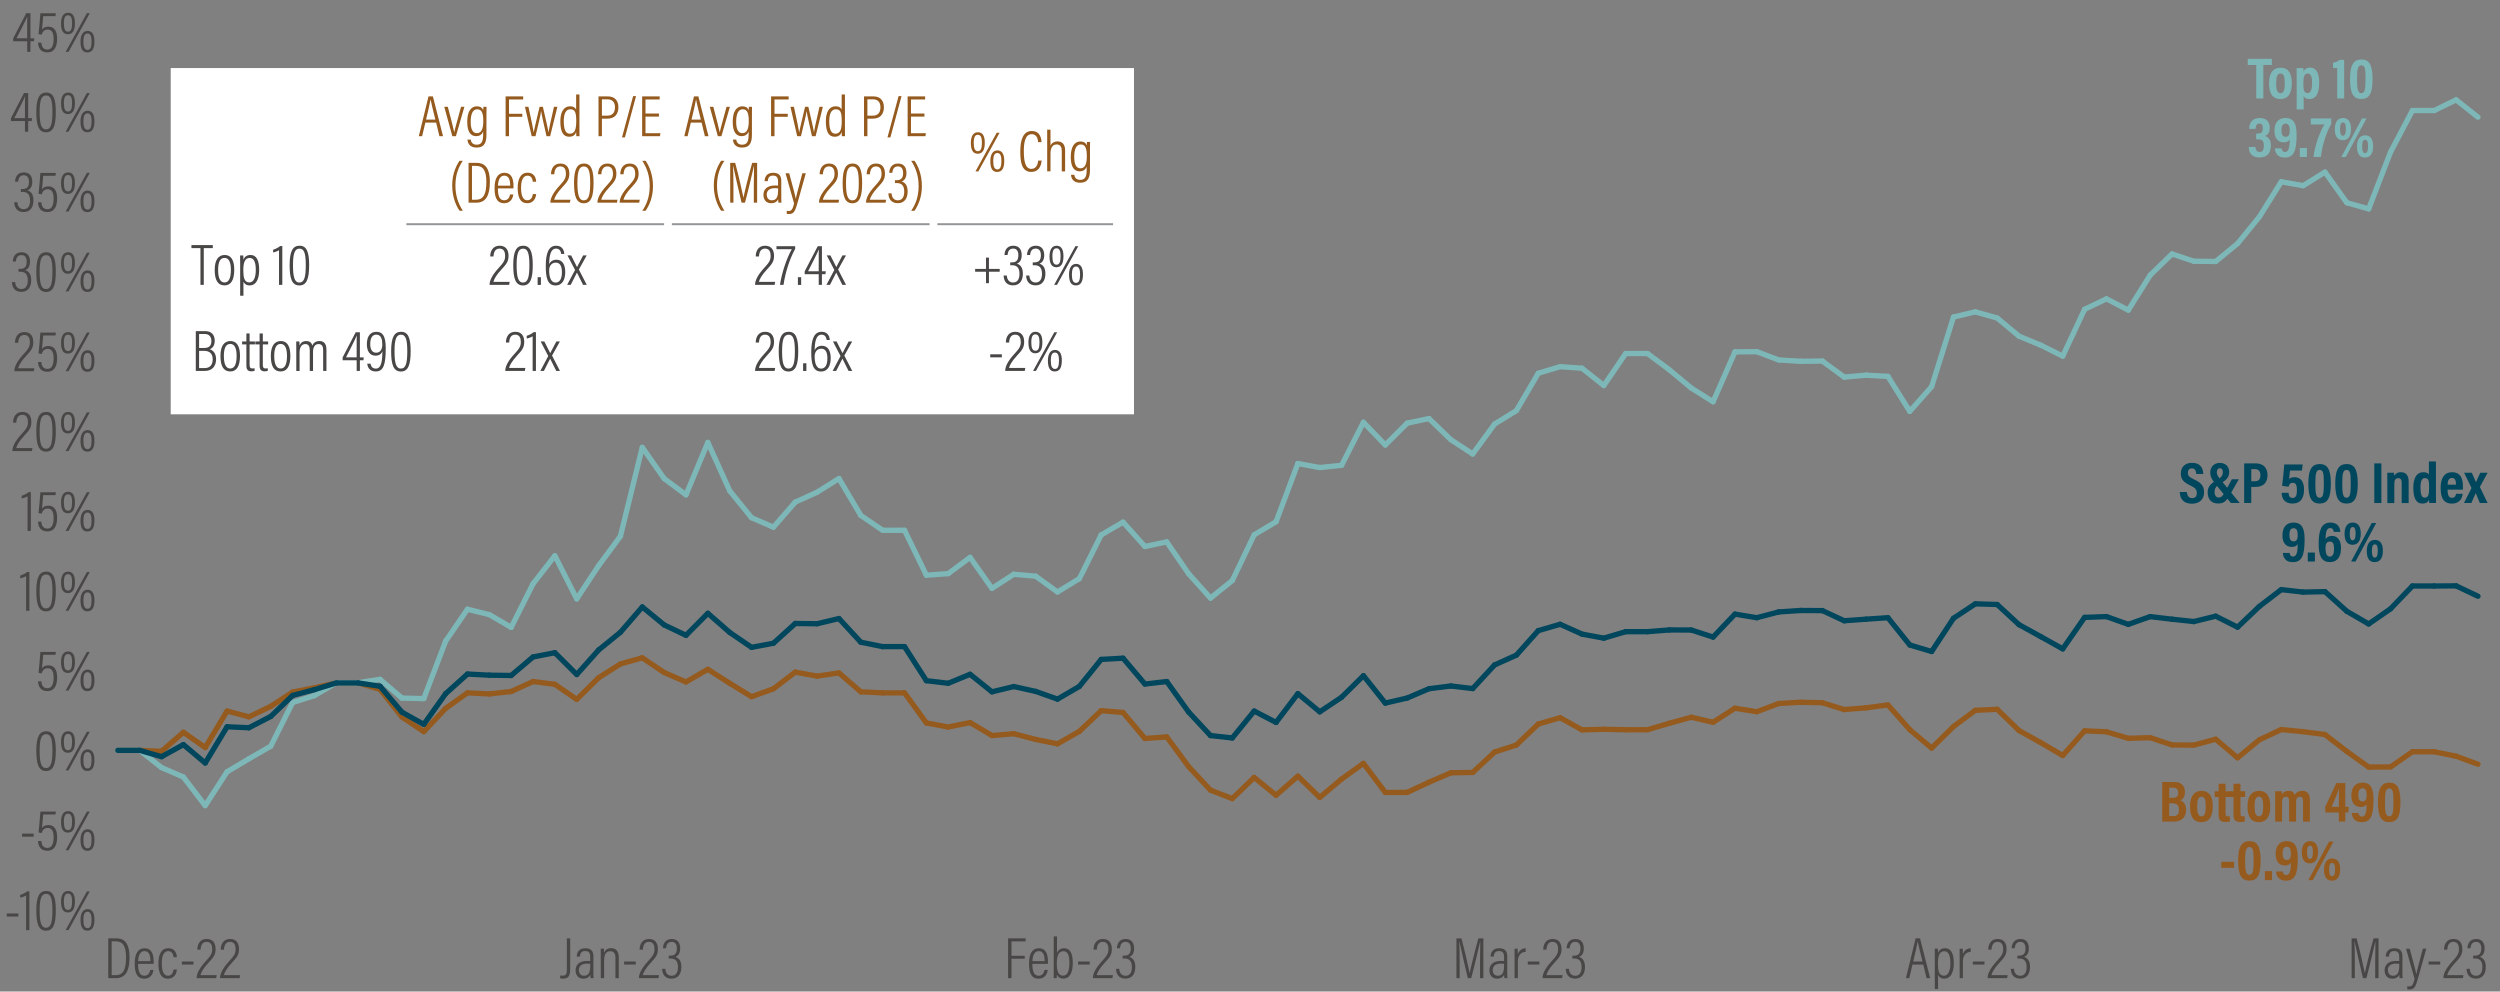 <?xml version="1.0" encoding="utf-8"?>
<!-- Generator: Adobe Illustrator 27.5.0, SVG Export Plug-In . SVG Version: 6.00 Build 0)  -->
<svg version="1.1" id="Layer_1" xmlns="http://www.w3.org/2000/svg" xmlns:xlink="http://www.w3.org/1999/xlink" x="0px" y="0px"
	 viewBox="0 0 940 372.82" style="enable-background:new 0 0 940 372.82;" xml:space="preserve">
<rect x="0" y="0" width="940" height="372.82" fill="#808080" stroke="none"/>
<style type="text/css">
	.st0{fill:#494746;}
	.st1{fill:#955A1E;}
	.st2{fill:#00465C;}
	.st3{fill:#7DB7B7;}
	.st4{fill:none;stroke:#955A1E;stroke-width:2;stroke-linecap:round;stroke-linejoin:round;stroke-miterlimit:10;}
	.st5{fill:none;stroke:#7DB7B7;stroke-width:2;stroke-linecap:round;stroke-linejoin:round;stroke-miterlimit:10;}
	.st6{fill:none;stroke:#00465C;stroke-width:2;stroke-linecap:round;stroke-linejoin:round;stroke-miterlimit:10;}
	.st7{fill-rule:evenodd;clip-rule:evenodd;fill:#FFFFFF;}
	.st8{fill:none;}
	.st9{fill:none;stroke:#939598;stroke-width:0.75;stroke-miterlimit:10;}
</style>
<g id="Chart">
	<g>
		<g>
			<g>
				<path class="st0" d="M40.7,352.82h3.12c3.3,0,4.88,2.38,4.88,7.06c0,5.08-1.41,7.9-5.13,7.9H40.7V352.82z M41.98,366.66h1.52
					c2.97,0,3.89-2.38,3.89-6.71c0-4.18-1.17-6.01-3.87-6.01h-1.54V366.66z"/>
				<path class="st0" d="M51.92,362.41c0,2.44,0.44,4.47,2.33,4.47c1.91,0,2.16-1.85,2.22-2.18h1.23c-0.02,0.26-0.35,3.28-3.45,3.28
					c-3.15,0-3.59-2.97-3.59-5.72c0-3.5,1.14-5.72,3.67-5.72c2.79,0,3.45,2.38,3.45,5.1c0,0.15,0,0.46-0.02,0.77H51.92z
					 M56.54,361.38c0-2.22-0.51-3.76-2.22-3.76c-2.22,0-2.33,3.01-2.38,3.76H56.54z"/>
				<path class="st0" d="M66.51,364.55c-0.04,0.46-0.31,3.43-3.39,3.43c-2.77,0-3.56-2.55-3.56-5.74s1.03-5.72,3.72-5.72
					c3.06,0,3.23,2.93,3.23,3.39h-1.28c-0.02-0.46-0.22-2.29-1.96-2.29c-1.78,0-2.44,1.94-2.44,4.6c0,2.88,0.7,4.66,2.35,4.66
					c1.74,0,1.98-1.76,2.07-2.33L66.51,364.55L66.51,364.55z"/>
				<path class="st0" d="M72.76,361.53v1.14h-4.38v-1.14H72.76z"/>
				<path class="st0" d="M73.94,367.78v-0.09c0-1.56,1.01-3.63,3.3-6.14c1.91-2.09,2.55-2.93,2.55-4.67c0-1.39-0.42-2.75-2.11-2.75
					c-1.47,0-2.18,1.12-2.27,2.95h-1.23c0.02-2.07,1.03-4.03,3.52-4.03c2.53,0,3.37,1.78,3.37,3.81c0,2.09-0.77,3.1-2.71,5.17
					c-1.89,2.02-2.75,3.61-2.99,4.62h6.12l-0.2,1.12h-7.35V367.78z"/>
				<path class="st0" d="M82.74,367.78v-0.09c0-1.56,1.01-3.63,3.3-6.14c1.91-2.09,2.55-2.93,2.55-4.67c0-1.39-0.42-2.75-2.11-2.75
					c-1.47,0-2.18,1.12-2.27,2.95h-1.23c0.02-2.07,1.03-4.03,3.52-4.03c2.53,0,3.37,1.78,3.37,3.81c0,2.09-0.77,3.1-2.71,5.17
					c-1.89,2.02-2.75,3.61-2.99,4.62h6.12l-0.2,1.12h-7.35V367.78z"/>
			</g>
		</g>
		<g>
			<g>
				<path class="st0" d="M214.39,364.33c0,1.87-0.22,3.65-2.66,3.65c-0.4,0-0.86-0.04-1.1-0.09v-1.12c0.26,0.04,0.59,0.07,0.97,0.07
					c1.32,0,1.54-0.84,1.54-2.38v-11.64h1.25L214.39,364.33L214.39,364.33z"/>
				<path class="st0" d="M223.12,366c0,0.75,0.04,1.5,0.09,1.78h-1.14c-0.07-0.26-0.11-0.88-0.11-1.34
					c-0.4,0.97-1.28,1.54-2.66,1.54c-2.13,0-2.88-1.65-2.88-3.17c0-1.94,1.3-3.5,4.25-3.5c0.57,0,0.9,0,1.25,0.02v-1.56
					c0-0.95-0.2-2.18-1.85-2.18c-1.85,0-1.94,1.34-2,2.09h-1.21c0.04-1.56,0.79-3.15,3.23-3.15c2.07,0,3.04,1.01,3.04,3.04
					L223.12,366L223.12,366z M221.93,362.39c-0.29-0.04-0.62-0.07-1.21-0.07c-2.16,0-3.06,1.06-3.06,2.4c0,1.17,0.62,2.16,1.89,2.16
					c1.74,0,2.38-1.19,2.38-3.78V362.39z"/>
				<path class="st0" d="M225.89,360.12c0-2.27-0.02-2.93-0.02-3.41h1.19c0.02,0.26,0.07,0.68,0.07,1.56
					c0.37-0.97,1.17-1.76,2.68-1.76s2.84,0.84,2.84,3.39v7.88h-1.25v-7.68c0-1.43-0.51-2.44-1.87-2.44c-1.69,0-2.38,1.14-2.38,3.63
					v6.49h-1.25L225.89,360.12L225.89,360.12z"/>
				<path class="st0" d="M239.05,361.53v1.14h-4.38v-1.14H239.05z"/>
				<path class="st0" d="M240.24,367.78v-0.09c0-1.56,1.01-3.63,3.3-6.14c1.91-2.09,2.55-2.93,2.55-4.67c0-1.39-0.42-2.75-2.11-2.75
					c-1.47,0-2.18,1.12-2.27,2.95h-1.23c0.02-2.07,1.03-4.03,3.52-4.03c2.53,0,3.37,1.78,3.37,3.81c0,2.09-0.77,3.1-2.71,5.17
					c-1.89,2.02-2.75,3.61-2.99,4.62h6.12l-0.2,1.12h-7.35V367.78z"/>
				<path class="st0" d="M249.28,356.56c0.02-1.39,0.68-3.5,3.3-3.5c2.35,0,3.17,1.63,3.17,3.56c0,1.89-0.84,2.82-1.78,3.17v0.02
					c1.34,0.44,2.22,1.5,2.22,3.78c0,2.11-0.86,4.38-3.7,4.38c-2.68,0-3.48-1.94-3.54-3.7h1.21c0.04,1.21,0.66,2.62,2.35,2.62
					c1.96,0,2.4-1.78,2.4-3.26c0-2.62-1.28-3.23-2.86-3.23h-0.62v-1.08h0.64c1.43,0,2.42-0.62,2.42-2.64c0-1.47-0.51-2.55-1.98-2.55
					c-1.85,0-2.02,1.83-2.07,2.42h-1.16V356.56z"/>
			</g>
		</g>
		<g>
			<g>
				<path class="st0" d="M379.04,352.82h6.6v1.14h-5.32v5.41h4.99v1.12h-4.99v7.28h-1.28V352.82z"/>
				<path class="st0" d="M388.17,362.41c0,2.44,0.44,4.47,2.33,4.47c1.91,0,2.16-1.85,2.22-2.18h1.23
					c-0.02,0.26-0.35,3.28-3.45,3.28c-3.15,0-3.59-2.97-3.59-5.72c0-3.5,1.14-5.72,3.67-5.72c2.79,0,3.45,2.38,3.45,5.1
					c0,0.15,0,0.46-0.02,0.77H388.17z M392.79,361.38c0-2.22-0.51-3.76-2.22-3.76c-2.22,0-2.33,3.01-2.38,3.76H392.79z"/>
				<path class="st0" d="M396.2,352.09h1.23v6.23c0.33-0.9,1.12-1.78,2.71-1.78c2.05,0,3.23,1.67,3.23,5.43
					c0,3.39-0.95,5.98-3.54,5.98c-1.41,0-2.09-0.7-2.44-1.56c0,0.4-0.02,0.9-0.07,1.39h-1.14c0.02-0.53,0.02-1.56,0.02-3.01
					L396.2,352.09L396.2,352.09z M399.87,357.66c-1.89,0-2.51,1.76-2.51,4.6c0,2.68,0.46,4.58,2.33,4.58c1.58,0,2.4-1.54,2.4-4.84
					C402.1,358.98,401.33,357.66,399.87,357.66z"/>
				<path class="st0" d="M409.73,361.53v1.14h-4.38v-1.14H409.73z"/>
				<path class="st0" d="M410.92,367.78v-0.09c0-1.56,1.01-3.63,3.3-6.14c1.91-2.09,2.55-2.93,2.55-4.67c0-1.39-0.42-2.75-2.11-2.75
					c-1.47,0-2.18,1.12-2.27,2.95h-1.23c0.02-2.07,1.03-4.03,3.52-4.03c2.53,0,3.37,1.78,3.37,3.81c0,2.09-0.77,3.1-2.71,5.17
					c-1.89,2.02-2.75,3.61-2.99,4.62h6.12l-0.2,1.12h-7.35V367.78z"/>
				<path class="st0" d="M419.96,356.56c0.02-1.39,0.68-3.5,3.3-3.5c2.35,0,3.17,1.63,3.17,3.56c0,1.89-0.84,2.82-1.78,3.17v0.02
					c1.34,0.44,2.22,1.5,2.22,3.78c0,2.11-0.86,4.38-3.7,4.38c-2.68,0-3.48-1.94-3.54-3.7h1.21c0.04,1.21,0.66,2.62,2.35,2.62
					c1.96,0,2.4-1.78,2.4-3.26c0-2.62-1.28-3.23-2.86-3.23h-0.62v-1.08h0.64c1.43,0,2.42-0.62,2.42-2.64c0-1.47-0.51-2.55-1.98-2.55
					c-1.85,0-2.02,1.83-2.07,2.42h-1.16V356.56z"/>
			</g>
		</g>
		<g>
			<g>
				<path class="st0" d="M556.49,361.11c0-2.88,0.04-5.66,0.09-7.17h-0.02c-0.57,2.49-2.11,9.15-3.39,13.84h-1.28
					c-0.95-3.96-2.6-11.16-3.17-13.86h-0.04c0.09,1.74,0.15,5.08,0.15,7.64v6.23h-1.21v-14.96h1.87c1.36,4.91,2.71,11.18,3.1,13.05
					h0.02c0.26-1.47,1.92-8.32,3.26-13.05h1.87v14.96h-1.25V361.11z"/>
				<path class="st0" d="M566.72,366c0,0.75,0.04,1.5,0.09,1.78h-1.14c-0.07-0.26-0.11-0.88-0.11-1.34
					c-0.4,0.97-1.28,1.54-2.66,1.54c-2.13,0-2.88-1.65-2.88-3.17c0-1.94,1.3-3.5,4.25-3.5c0.57,0,0.9,0,1.25,0.02v-1.56
					c0-0.95-0.2-2.18-1.85-2.18c-1.85,0-1.94,1.34-2,2.09h-1.21c0.04-1.56,0.79-3.15,3.23-3.15c2.07,0,3.04,1.01,3.04,3.04V366
					H566.72z M565.53,362.39c-0.29-0.04-0.62-0.07-1.21-0.07c-2.16,0-3.06,1.06-3.06,2.4c0,1.17,0.62,2.16,1.89,2.16
					c1.74,0,2.38-1.19,2.38-3.78V362.39z"/>
				<path class="st0" d="M569.49,360.5c0-1.76,0-2.99-0.02-3.78h1.19c0.02,0.33,0.04,0.86,0.04,2.02c0.51-1.36,1.61-2.18,2.95-2.2
					v1.36c-1.96,0.09-2.93,1.54-2.93,3.57v6.31h-1.23V360.5z"/>
				<path class="st0" d="M578.82,361.53v1.14h-4.38v-1.14H578.82z"/>
				<path class="st0" d="M580,367.78v-0.09c0-1.56,1.01-3.63,3.3-6.14c1.91-2.09,2.55-2.93,2.55-4.67c0-1.39-0.42-2.75-2.11-2.75
					c-1.47,0-2.18,1.12-2.27,2.95h-1.23c0.02-2.07,1.03-4.03,3.52-4.03c2.53,0,3.37,1.78,3.37,3.81c0,2.09-0.77,3.1-2.71,5.17
					c-1.89,2.02-2.75,3.61-2.99,4.62h6.12l-0.2,1.12H580V367.78z"/>
				<path class="st0" d="M589.04,356.56c0.02-1.39,0.68-3.5,3.3-3.5c2.35,0,3.17,1.63,3.17,3.56c0,1.89-0.84,2.82-1.78,3.17v0.02
					c1.34,0.44,2.22,1.5,2.22,3.78c0,2.11-0.86,4.38-3.7,4.38c-2.68,0-3.48-1.94-3.54-3.7h1.21c0.04,1.21,0.66,2.62,2.35,2.62
					c1.96,0,2.4-1.78,2.4-3.26c0-2.62-1.28-3.23-2.86-3.23h-0.62v-1.08h0.64c1.43,0,2.42-0.62,2.42-2.64c0-1.47-0.51-2.55-1.98-2.55
					c-1.85,0-2.02,1.83-2.07,2.42h-1.16V356.56z"/>
			</g>
		</g>
		<g>
			<g>
				<path class="st0" d="M719.09,362.68l-1.21,5.1h-1.25l3.65-14.96h1.65l3.81,14.96h-1.36l-1.23-5.1H719.09z M722.86,361.53
					c-0.99-3.98-1.58-6.4-1.78-7.5h-0.04c-0.2,1.28-0.86,4.11-1.67,7.5H722.86z"/>
				<path class="st0" d="M727.48,371.87v-11.93c0-1.52,0-2.55-0.02-3.23h1.19c0.02,0.18,0.07,0.99,0.07,1.58
					c0.4-1.06,1.21-1.76,2.68-1.76c2.11,0,3.23,1.89,3.23,5.57c0,3.85-1.36,5.88-3.54,5.88c-1.41,0-2.07-0.7-2.38-1.43v5.33
					L727.48,371.87L727.48,371.87z M731.08,357.66c-1.87,0-2.42,1.78-2.42,4.58c0,2.66,0.29,4.62,2.29,4.62
					c1.58,0,2.4-1.87,2.4-4.69C733.35,359.33,732.67,357.66,731.08,357.66z"/>
				<path class="st0" d="M736.83,360.5c0-1.76,0-2.99-0.02-3.78H738c0.02,0.33,0.04,0.86,0.04,2.02c0.51-1.36,1.61-2.18,2.95-2.2
					v1.36c-1.96,0.09-2.93,1.54-2.93,3.57v6.31h-1.23V360.5z"/>
				<path class="st0" d="M746.16,361.53v1.14h-4.38v-1.14H746.16z"/>
				<path class="st0" d="M747.34,367.78v-0.09c0-1.56,1.01-3.63,3.3-6.14c1.91-2.09,2.55-2.93,2.55-4.67c0-1.39-0.42-2.75-2.11-2.75
					c-1.47,0-2.18,1.12-2.27,2.95h-1.23c0.02-2.07,1.03-4.03,3.52-4.03c2.53,0,3.37,1.78,3.37,3.81c0,2.09-0.77,3.1-2.71,5.17
					c-1.89,2.02-2.75,3.61-2.99,4.62h6.12l-0.2,1.12h-7.35V367.78z"/>
				<path class="st0" d="M756.38,356.56c0.02-1.39,0.68-3.5,3.3-3.5c2.35,0,3.17,1.63,3.17,3.56c0,1.89-0.84,2.82-1.78,3.17v0.02
					c1.34,0.44,2.22,1.5,2.22,3.78c0,2.11-0.86,4.38-3.7,4.38c-2.68,0-3.48-1.94-3.54-3.7h1.21c0.04,1.21,0.66,2.62,2.35,2.62
					c1.96,0,2.4-1.78,2.4-3.26c0-2.62-1.28-3.23-2.86-3.23h-0.62v-1.08h0.64c1.43,0,2.42-0.62,2.42-2.64c0-1.47-0.51-2.55-1.98-2.55
					c-1.85,0-2.02,1.83-2.07,2.42h-1.16V356.56z"/>
			</g>
		</g>
		<g>
			<g>
				<path class="st0" d="M893.08,361.11c0-2.88,0.04-5.66,0.09-7.17h-0.02c-0.57,2.49-2.11,9.15-3.39,13.84h-1.28
					c-0.95-3.96-2.6-11.16-3.17-13.86h-0.04c0.09,1.74,0.15,5.08,0.15,7.64v6.23h-1.21v-14.96h1.87c1.36,4.91,2.71,11.18,3.1,13.05
					h0.02c0.26-1.47,1.92-8.32,3.26-13.05h1.87v14.96h-1.25V361.11z"/>
				<path class="st0" d="M903.31,366c0,0.75,0.04,1.5,0.09,1.78h-1.14c-0.07-0.26-0.11-0.88-0.11-1.34
					c-0.4,0.97-1.28,1.54-2.66,1.54c-2.13,0-2.88-1.65-2.88-3.17c0-1.94,1.3-3.5,4.25-3.5c0.57,0,0.9,0,1.25,0.02v-1.56
					c0-0.95-0.2-2.18-1.85-2.18c-1.85,0-1.94,1.34-2,2.09h-1.21c0.04-1.56,0.79-3.15,3.23-3.15c2.07,0,3.04,1.01,3.04,3.04V366
					H903.31z M902.12,362.39c-0.29-0.04-0.62-0.07-1.21-0.07c-2.16,0-3.06,1.06-3.06,2.4c0,1.17,0.62,2.16,1.89,2.16
					c1.74,0,2.38-1.19,2.38-3.78V362.39z"/>
				<path class="st0" d="M906.05,356.71c1.34,5.04,2.31,8.47,2.46,9.59h0.02c0.2-1.17,1.3-5.17,2.46-9.59h1.3l-3.26,11.64
					c-0.88,3.17-1.58,3.7-3.17,3.7c-0.22,0-0.53-0.02-0.73-0.07v-1.14c0.15,0.04,0.46,0.07,0.7,0.07c1.23,0,1.56-0.9,2.05-2.86
					l-3.21-11.33h1.38V356.71z"/>
				<path class="st0" d="M917.52,361.53v1.14h-4.38v-1.14H917.52z"/>
				<path class="st0" d="M918.71,367.78v-0.09c0-1.56,1.01-3.63,3.3-6.14c1.91-2.09,2.55-2.93,2.55-4.67c0-1.39-0.42-2.75-2.11-2.75
					c-1.47,0-2.18,1.12-2.27,2.95h-1.23c0.02-2.07,1.03-4.03,3.52-4.03c2.53,0,3.37,1.78,3.37,3.81c0,2.09-0.77,3.1-2.71,5.17
					c-1.89,2.02-2.75,3.61-2.99,4.62h6.12l-0.2,1.12h-7.35V367.78z"/>
				<path class="st0" d="M927.75,356.56c0.02-1.39,0.68-3.5,3.3-3.5c2.35,0,3.17,1.63,3.17,3.56c0,1.89-0.84,2.82-1.78,3.17v0.02
					c1.34,0.44,2.22,1.5,2.22,3.78c0,2.11-0.86,4.38-3.7,4.38c-2.68,0-3.48-1.94-3.54-3.7h1.21c0.04,1.21,0.66,2.62,2.35,2.62
					c1.96,0,2.4-1.78,2.4-3.26c0-2.62-1.28-3.23-2.86-3.23h-0.62v-1.08h0.64c1.43,0,2.42-0.62,2.42-2.64c0-1.47-0.51-2.55-1.98-2.55
					c-1.85,0-2.02,1.83-2.07,2.42h-1.16V356.56z"/>
			</g>
		</g>
		<g>
			<g>
				<path class="st1" d="M813.01,294.02h4.53c2.6,0,4,1.43,4,3.79c0,1.87-0.88,2.79-1.72,3.1c1.06,0.42,2.16,1.39,2.16,3.63
					c0,2.84-1.85,4.38-4.49,4.38H813L813.01,294.02L813.01,294.02z M816.9,299.96c1.65,0,2.09-0.64,2.09-1.91
					c0-1.3-0.68-1.89-2-1.89h-1.36v3.81L816.9,299.96L816.9,299.96z M815.62,306.85h1.58c1.32,0,2.09-0.68,2.09-2.35
					c0-1.54-0.64-2.44-2.38-2.44h-1.3L815.62,306.85L815.62,306.85z"/>
				<path class="st1" d="M832.01,303.13c0,4.14-1.52,6.01-4.31,6.01c-2.75,0-4.25-1.78-4.25-5.94c0-4.05,1.69-5.85,4.38-5.85
					C830.56,297.35,832.01,299.33,832.01,303.13z M826.12,303.18c0,2.44,0.4,3.76,1.67,3.76c1.17,0,1.58-1.3,1.58-3.74
					c0-2.51-0.42-3.65-1.61-3.65C826.58,299.55,826.12,300.73,826.12,303.18z"/>
				<path class="st1" d="M832.7,297.52h1.5v-2.84h2.62v2.84h1.76v2.16h-1.76v6.25c0,0.66,0.13,1.03,0.95,1.03
					c0.26,0,0.44,0,0.66-0.04v1.91c-0.48,0.22-1.21,0.24-1.61,0.24c-1.83,0-2.62-0.68-2.62-2.73v-6.67h-1.5V297.52z"/>
				<path class="st1" d="M838.3,297.52h1.5v-2.84h2.62v2.84h1.76v2.16h-1.76v6.25c0,0.66,0.13,1.03,0.95,1.03
					c0.26,0,0.44,0,0.66-0.04v1.91c-0.48,0.22-1.21,0.24-1.61,0.24c-1.83,0-2.62-0.68-2.62-2.73v-6.67h-1.5V297.52z"/>
				<path class="st1" d="M853.62,303.13c0,4.14-1.52,6.01-4.31,6.01c-2.75,0-4.25-1.78-4.25-5.94c0-4.05,1.69-5.85,4.38-5.85
					C852.17,297.35,853.62,299.33,853.62,303.13z M847.72,303.18c0,2.44,0.4,3.76,1.67,3.76c1.17,0,1.58-1.3,1.58-3.74
					c0-2.51-0.42-3.65-1.61-3.65C848.18,299.55,847.72,300.73,847.72,303.18z"/>
				<path class="st1" d="M855.46,300.95c0-2.27,0-2.93-0.02-3.43h2.51c0.04,0.22,0.07,0.81,0.07,1.17c0.53-0.88,1.36-1.34,2.51-1.34
					c1.25,0,1.96,0.55,2.31,1.54c0.48-0.79,1.28-1.54,2.79-1.54c1.63,0,2.88,0.81,2.88,3.41v8.16h-2.57v-7.77
					c0-0.92-0.31-1.58-1.21-1.58c-1.08,0-1.41,0.81-1.41,2.22v7.13h-2.62v-7.72c0-1.06-0.35-1.61-1.19-1.61
					c-1.06,0-1.45,0.73-1.45,2.27v7.06h-2.6V300.95z"/>
				<path class="st1" d="M879.4,308.92v-3.43h-5.1v-2.16l4.16-8.89h3.37v8.91h1.32l-0.22,2.13h-1.1v3.43h-2.43V308.92z
					 M879.4,300.38c0-1.56,0.04-2.73,0.09-3.92c-0.48,1.54-1.89,4.84-2.77,6.89h2.68V300.38z"/>
				<path class="st1" d="M886.79,305.68c0.09,0.55,0.29,1.36,1.36,1.36c1.72,0,1.67-3.3,1.69-4.69c-0.46,0.81-1.28,1.08-2.22,1.08
					c-2.09,0-3.52-1.43-3.52-4.31c0-2.97,1.41-4.86,4.16-4.86c2.9,0,4.18,1.8,4.18,6.25c0,6.38-1.12,8.62-4.44,8.62
					c-3.56,0-3.7-2.97-3.74-3.45L886.79,305.68L886.79,305.68z M886.73,298.86c0,1.65,0.51,2.49,1.61,2.49
					c0.99,0,1.52-0.7,1.52-2.27c0-1.56-0.24-2.68-1.56-2.68C887.19,296.4,886.73,297.3,886.73,298.86z"/>
				<path class="st1" d="M902.57,301.55c0,5.59-1.25,7.57-4.25,7.57c-2.97,0-4.22-2.11-4.22-7.57c0-5.85,1.78-7.28,4.29-7.28
					C901.05,294.26,902.57,295.89,902.57,301.55z M896.74,301.46c0,3.61,0.18,5.48,1.61,5.48c1.41,0,1.58-1.78,1.58-5.43
					c0-3.78-0.2-5.04-1.58-5.04C897.04,296.46,896.74,297.9,896.74,301.46z"/>
				<path class="st1" d="M840.03,324.03v2.27h-4.82v-2.27H840.03z"/>
				<path class="st1" d="M850,323.55c0,5.59-1.25,7.57-4.25,7.57c-2.97,0-4.22-2.11-4.22-7.57c0-5.85,1.78-7.28,4.29-7.28
					C848.48,316.26,850,317.89,850,323.55z M844.17,323.46c0,3.61,0.18,5.48,1.61,5.48c1.41,0,1.58-1.78,1.58-5.43
					c0-3.78-0.2-5.04-1.58-5.04C844.48,318.46,844.17,319.9,844.17,323.46z"/>
				<path class="st1" d="M851.6,330.92v-3.37h2.68v3.37H851.6z"/>
				<path class="st1" d="M858.32,327.68c0.09,0.55,0.29,1.36,1.36,1.36c1.72,0,1.67-3.3,1.69-4.69c-0.46,0.81-1.28,1.08-2.22,1.08
					c-2.09,0-3.52-1.43-3.52-4.31c0-2.97,1.41-4.86,4.16-4.86c2.9,0,4.18,1.8,4.18,6.25c0,6.38-1.12,8.62-4.44,8.62
					c-3.56,0-3.7-2.97-3.74-3.45L858.32,327.68L858.32,327.68z M858.25,320.86c0,1.65,0.51,2.49,1.61,2.49
					c0.99,0,1.52-0.7,1.52-2.27c0-1.56-0.24-2.68-1.56-2.68C858.71,318.4,858.25,319.3,858.25,320.86z"/>
				<path class="st1" d="M871.58,320.4c0,2.73-1.08,4.2-3.06,4.22c-1.89,0-3.04-1.25-3.04-4.18c0-2.77,1.21-4.18,3.06-4.18
					C870.37,316.26,871.58,317.5,871.58,320.4z M867.45,320.42c0,1.74,0.33,2.51,1.1,2.51c0.75,0,1.1-0.81,1.1-2.53
					c0-1.74-0.31-2.44-1.1-2.44C867.82,317.96,867.45,318.64,867.45,320.42z M867.95,330.92l7.75-14.48h1.69l-7.79,14.48H867.95z
					 M879.9,326.89c0,2.73-1.06,4.22-3.06,4.25c-1.89,0-3.01-1.25-3.01-4.18c0-2.77,1.19-4.18,3.04-4.18S879.9,324.01,879.9,326.89z
					 M875.76,326.94c0,1.72,0.33,2.51,1.1,2.51c0.77,0,1.12-0.81,1.12-2.53c0-1.74-0.31-2.44-1.12-2.44
					C876.14,324.47,875.76,325.15,875.76,326.94z"/>
			</g>
		</g>
		<g>
			<g>
				<path class="st2" d="M822.23,184.98c0.13,1.23,0.64,2.31,2,2.31c1.3,0,1.78-0.81,1.78-1.94c0-1.21-0.59-1.94-2.46-2.82
					c-2.55-1.21-3.56-2.29-3.56-4.51c0-2.38,1.54-4,4.22-4c3.37,0,4.18,2.27,4.22,4.2h-2.62c-0.07-0.86-0.29-2.11-1.65-2.11
					c-1.06,0-1.52,0.68-1.52,1.69c0,1.08,0.48,1.58,2.22,2.4c2.66,1.23,3.87,2.42,3.87,4.91c0,2.35-1.45,4.29-4.6,4.29
					c-3.43,0-4.47-2.2-4.55-4.42L822.23,184.98L822.23,184.98z"/>
				<path class="st2" d="M841.79,180.22l-2.86,5.02l3.19,3.89h-3.3l-1.3-1.61c-0.84,1.14-1.76,1.8-3.5,1.8
					c-2.55,0-3.94-1.61-3.94-4.14c0-1.69,0.62-2.79,2.33-4c-0.84-1.17-1.36-2.13-1.36-3.5c0-1.78,1.12-3.63,3.59-3.63
					c2.27,0,3.54,1.47,3.54,3.39c0,1.74-0.73,2.73-2.46,3.87l1.72,2.09l1.74-3.19h2.61V180.22z M836.09,185.77l-2.49-3.06
					c-0.57,0.55-0.92,1.17-0.92,2.2c0,1.36,0.57,2.16,1.61,2.16C835.02,187.07,835.48,186.74,836.09,185.77z M833.52,177.56
					c0,0.77,0.31,1.41,1.03,2.29c0.95-0.7,1.23-1.36,1.23-2.33c0-0.81-0.29-1.45-1.14-1.45
					C833.92,176.07,833.52,176.7,833.52,177.56z"/>
				<path class="st2" d="M843.81,174.24h4.47c2.46,0,4.31,1.47,4.31,4.44c0,2.86-1.67,4.4-4.51,4.4h-1.61v6.05h-2.66V174.24z
					 M846.48,180.95h1.3c1.5,0,2.13-0.75,2.13-2.31c0-1.5-0.77-2.24-1.98-2.24h-1.45V180.95z"/>
				<path class="st2" d="M865.53,176.92h-4.49c-0.07,0.92-0.26,2.53-0.33,3.19c0.4-0.42,1.06-0.68,2.07-0.68
					c2.4,0,3.54,1.87,3.54,4.49c0,2.97-0.95,5.41-4.38,5.41c-2.75,0-3.98-1.67-4.05-4.03h2.6c0.07,0.95,0.35,1.94,1.52,1.94
					c1.39,0,1.63-1.28,1.63-2.97c0-1.76-0.31-2.73-1.61-2.73c-0.99,0-1.32,0.68-1.56,1.47l-2.4-0.33c0.26-1.76,0.68-6.07,0.81-8.03
					h6.93L865.53,176.92z"/>
				<path class="st2" d="M876.4,181.76c0,5.59-1.25,7.57-4.25,7.57c-2.97,0-4.22-2.11-4.22-7.57c0-5.85,1.78-7.28,4.29-7.28
					C874.88,174.48,876.4,176.11,876.4,181.76z M870.57,181.68c0,3.61,0.18,5.48,1.61,5.48c1.41,0,1.58-1.78,1.58-5.43
					c0-3.78-0.2-5.04-1.58-5.04C870.87,176.68,870.57,178.11,870.57,181.68z"/>
				<path class="st2" d="M886.52,181.76c0,5.59-1.25,7.57-4.25,7.57c-2.97,0-4.22-2.11-4.22-7.57c0-5.85,1.78-7.28,4.29-7.28
					C885,174.48,886.52,176.11,886.52,181.76z M880.69,181.68c0,3.61,0.18,5.48,1.61,5.48c1.41,0,1.58-1.78,1.58-5.43
					c0-3.78-0.2-5.04-1.58-5.04C880.99,176.68,880.69,178.11,880.69,181.68z"/>
				<path class="st2" d="M895.4,174.24v14.9h-2.66v-14.9H895.4z"/>
				<path class="st2" d="M897.63,181.28c0-2.33,0-2.93-0.02-3.54h2.53c0.02,0.29,0.07,0.77,0.07,1.19c0.35-0.62,1.03-1.39,2.53-1.39
					c1.85,0,2.91,1.17,2.91,3.48v8.12h-2.62v-7.52c0-1.12-0.24-1.83-1.3-1.83c-0.99,0-1.47,0.57-1.47,2.29v7.06h-2.62v-7.86H897.63z
					"/>
				<path class="st2" d="M915.91,173.51v12.45c0,1.34,0,2.51,0.02,3.17h-2.53c-0.04-0.29-0.09-0.88-0.09-1.21
					c-0.33,0.81-1.01,1.41-2.53,1.41c-2.4,0-3.37-2.16-3.37-5.98c0-3.5,1.14-5.79,3.81-5.79c1.23,0,1.83,0.44,2.05,0.88v-4.93
					L915.91,173.51L915.91,173.51z M911.68,187.11c1.36,0,1.67-1.06,1.67-3.81c0-2.64-0.22-3.52-1.56-3.52
					c-1.06,0-1.69,0.81-1.69,3.61C910.1,186.03,910.58,187.11,911.68,187.11z"/>
				<path class="st2" d="M920.29,184.12c0,1.45,0.18,3.06,1.63,3.06c1.32,0,1.47-1.12,1.54-1.5h2.51c-0.04,0.35-0.31,3.67-4.07,3.67
					c-3.7,0-4.22-3.1-4.22-5.98c0-3.61,1.39-5.81,4.27-5.81c3.3,0,4.12,2.46,4.12,5.44c0,0.4-0.02,0.92-0.04,1.12H920.29z
					 M923.45,182.23c0-1.12-0.13-2.53-1.52-2.53c-1.52,0-1.61,1.69-1.61,2.53H923.45z"/>
				<path class="st2" d="M929.39,177.74c0.84,1.94,1.3,2.95,1.56,3.54h0.02c0.33-0.77,0.9-1.96,1.61-3.54h2.77l-2.93,5.37l2.93,6.03
					h-2.93c-0.84-2-1.3-3.08-1.54-3.72h-0.02c-0.26,0.59-0.92,2.13-1.63,3.72h-2.79l2.86-5.65l-2.79-5.74L929.39,177.74
					L929.39,177.74z"/>
				<path class="st2" d="M860.88,207.9c0.09,0.55,0.29,1.36,1.36,1.36c1.72,0,1.67-3.3,1.69-4.69c-0.46,0.81-1.28,1.08-2.22,1.08
					c-2.09,0-3.52-1.43-3.52-4.31c0-2.97,1.41-4.86,4.16-4.86c2.9,0,4.18,1.8,4.18,6.25c0,6.38-1.12,8.63-4.44,8.63
					c-3.56,0-3.7-2.97-3.74-3.45h2.53V207.9z M860.81,201.08c0,1.65,0.51,2.49,1.61,2.49c0.99,0,1.52-0.7,1.52-2.27
					s-0.24-2.68-1.56-2.68C861.27,198.61,860.81,199.52,860.81,201.08z"/>
				<path class="st2" d="M867.72,211.13v-3.37h2.68v3.37H867.72z"/>
				<path class="st2" d="M877.49,199.98c-0.07-0.46-0.18-1.43-1.36-1.43c-1.61,0-1.67,2.33-1.72,4.16c0.42-0.64,1.17-1.21,2.38-1.21
					c2.05,0,3.43,1.5,3.43,4.58c0,2.9-1.1,5.26-4.22,5.26c-3.37,0-4.18-2.82-4.18-6.89c0-4.91,0.97-7.97,4.44-7.97
					c2.95,0,3.63,2.11,3.7,3.5H877.49z M877.6,206.36c0-2-0.44-2.73-1.61-2.73c-1.14,0-1.61,0.86-1.61,2.4
					c0,1.96,0.44,3.26,1.63,3.26C877.13,209.29,877.6,208.21,877.6,206.36z"/>
				<path class="st2" d="M887.65,200.62c0,2.73-1.08,4.2-3.06,4.22c-1.89,0-3.04-1.25-3.04-4.18c0-2.77,1.21-4.18,3.06-4.18
					C886.44,196.48,887.65,197.71,887.65,200.62z M883.51,200.64c0,1.74,0.33,2.51,1.1,2.51c0.75,0,1.1-0.81,1.1-2.53
					c0-1.74-0.31-2.44-1.1-2.44C883.89,198.17,883.51,198.86,883.51,200.64z M884.02,211.13l7.75-14.48h1.69l-7.79,14.48H884.02z
					 M895.97,207.11c0,2.73-1.06,4.22-3.06,4.25c-1.89,0-3.01-1.25-3.01-4.18c0-2.77,1.19-4.18,3.04-4.18
					C894.78,202.99,895.97,204.23,895.97,207.11z M891.83,207.15c0,1.72,0.33,2.51,1.1,2.51c0.77,0,1.12-0.81,1.12-2.53
					c0-1.74-0.31-2.44-1.12-2.44C892.21,204.69,891.83,205.37,891.83,207.15z"/>
			</g>
		</g>
		<g>
			<g>
				<path class="st3" d="M848.35,24.45h-3.19v-2.33h9.04v2.33h-3.19v12.56h-2.66V24.45z"/>
				<path class="st3" d="M861.72,31.23c0,4.14-1.52,6.01-4.31,6.01c-2.75,0-4.25-1.78-4.25-5.94c0-4.05,1.69-5.85,4.38-5.85
					C860.27,25.44,861.72,27.43,861.72,31.23z M855.83,31.28c0,2.44,0.4,3.76,1.67,3.76c1.17,0,1.58-1.3,1.58-3.74
					c0-2.51-0.42-3.65-1.61-3.65C856.29,27.65,855.83,28.83,855.83,31.28z"/>
				<path class="st3" d="M863.55,41.13V28.92c0-1.54,0-2.57-0.02-3.3h2.53c0.02,0.26,0.07,0.84,0.07,1.25
					c0.37-0.73,1.03-1.43,2.55-1.43c2.11,0,3.34,1.8,3.34,5.7c0,4.44-1.47,6.1-3.67,6.1c-1.19,0-1.85-0.48-2.18-1.1v4.99
					C866.17,41.13,863.55,41.13,863.55,41.13z M867.68,27.67c-1.32,0-1.61,1.25-1.61,3.48c0,2.62,0.15,3.85,1.58,3.85
					c1.14,0,1.69-1.23,1.69-3.74C869.36,28.53,868.79,27.67,867.68,27.67z"/>
				<path class="st3" d="M878.79,37.02V25.55c-0.35,0.04-1.17,0.07-1.58,0.02V23.6c1.03-0.15,2-0.64,2.46-1.1h1.74v14.52H878.79z"/>
				<path class="st3" d="M892.08,29.65c0,5.59-1.25,7.57-4.25,7.57c-2.97,0-4.22-2.11-4.22-7.57c0-5.85,1.78-7.28,4.29-7.28
					C890.56,22.36,892.08,23.99,892.08,29.65z M886.25,29.56c0,3.61,0.18,5.48,1.61,5.48c1.41,0,1.58-1.78,1.58-5.43
					c0-3.78-0.2-5.04-1.58-5.04C886.56,24.57,886.25,26,886.25,29.56z"/>
				<path class="st3" d="M845.71,48.46c0-1.89,0.84-4.09,3.94-4.09c2.6,0,3.76,1.47,3.76,3.72c0,1.78-0.77,2.66-1.74,3.01v0.04
					c1.19,0.4,2.18,1.34,2.18,3.48c0,2.49-0.97,4.6-4.29,4.6c-2.75,0-3.98-1.61-4.05-3.98h2.53c0.07,0.99,0.42,1.91,1.58,1.91
					c1.21,0,1.58-0.92,1.58-2.46c0-1.65-0.53-2.31-2.22-2.31h-0.66v-2.16h0.59c1.36,0,1.89-0.42,1.89-1.96
					c0-1.08-0.24-1.78-1.32-1.78c-1.14,0-1.34,1.1-1.39,1.98H845.71z"/>
				<path class="st3" d="M857.87,55.78c0.09,0.55,0.29,1.36,1.36,1.36c1.72,0,1.67-3.3,1.69-4.69c-0.46,0.81-1.28,1.08-2.22,1.08
					c-2.09,0-3.52-1.43-3.52-4.31c0-2.97,1.41-4.86,4.16-4.86c2.9,0,4.18,1.8,4.18,6.25c0,6.38-1.12,8.63-4.44,8.63
					c-3.56,0-3.7-2.97-3.74-3.45h2.53V55.78z M857.81,48.96c0,1.65,0.51,2.49,1.61,2.49c0.99,0,1.52-0.7,1.52-2.27
					s-0.24-2.68-1.56-2.68C858.27,46.5,857.81,47.4,857.81,48.96z"/>
				<path class="st3" d="M864.72,59.02v-3.37h2.68v3.37H864.72z"/>
				<path class="st3" d="M876.55,44.54v2.07c-1.87,3.23-3.34,7.85-3.92,12.41h-2.77c0.64-4.77,2.49-9.51,4.07-12.21h-5.08v-2.27
					H876.55z"/>
				<path class="st3" d="M883.99,48.5c0,2.73-1.08,4.2-3.06,4.22c-1.89,0-3.04-1.25-3.04-4.18c0-2.77,1.21-4.18,3.06-4.18
					C882.78,44.36,883.99,45.6,883.99,48.5z M879.85,48.52c0,1.74,0.33,2.51,1.1,2.51c0.75,0,1.1-0.81,1.1-2.53
					c0-1.74-0.31-2.44-1.1-2.44C880.23,46.06,879.85,46.74,879.85,48.52z M880.36,59.02l7.75-14.48h1.69l-7.79,14.48H880.36z
					 M892.3,54.99c0,2.73-1.06,4.22-3.06,4.25c-1.89,0-3.01-1.25-3.01-4.18c0-2.77,1.19-4.18,3.04-4.18S892.3,52.11,892.3,54.99z
					 M888.17,55.04c0,1.72,0.33,2.51,1.1,2.51c0.77,0,1.12-0.81,1.12-2.53c0-1.74-0.31-2.44-1.12-2.44
					C888.54,52.57,888.17,53.25,888.17,55.04z"/>
			</g>
		</g>
		<g>
			<path class="st0" d="M6.91,343.47v1.14H2.53v-1.14H6.91z"/>
			<path class="st0" d="M9.81,349.71v-13.03c-0.46,0.35-1.67,0.77-2.22,0.84v-1.03c1.01-0.29,2.13-0.9,2.6-1.36h0.86v14.59H9.81
				V349.71z"/>
			<path class="st0" d="M20.99,342.28c0,5.19-0.95,7.66-3.67,7.66c-2.86,0-3.67-2.73-3.67-7.68c0-5.39,1.3-7.26,3.74-7.26
				C20,335,20.99,337.22,20.99,342.28z M14.91,342.23c0,4.36,0.51,6.6,2.4,6.6c1.87,0,2.4-2.13,2.4-6.56c0-4.49-0.64-6.18-2.35-6.18
				C15.68,336.09,14.91,337.59,14.91,342.23z"/>
			<path class="st0" d="M28.18,338.93c0,2.53-0.7,4.14-2.64,4.16c-1.91,0-2.6-1.56-2.6-4.09c0-2.62,0.99-4,2.64-4
				C27.21,335,28.18,336.16,28.18,338.93z M24.02,338.98c0,2.24,0.51,3.15,1.56,3.15c1.03,0,1.52-0.9,1.52-3.17
				c0-1.96-0.4-2.99-1.54-2.99C24.55,335.96,24.02,336.8,24.02,338.98z M24.68,349.71l7.99-14.54h1.08l-7.99,14.54H24.68z
				 M35.51,345.75c0,2.55-0.7,4.16-2.64,4.18c-1.91,0-2.6-1.52-2.6-4.11c0-2.55,1.01-4,2.64-4S35.51,343.05,35.51,345.75z
				 M31.35,345.82c0,2.22,0.53,3.15,1.56,3.15s1.52-0.9,1.52-3.17c0-1.89-0.4-2.99-1.54-2.99
				C31.88,342.81,31.35,343.75,31.35,345.82z"/>
		</g>
		<g>
			<path class="st0" d="M12.67,313.45v1.14H8.29v-1.14H12.67z"/>
			<path class="st0" d="M20.85,306.25h-4.6c-0.11,1.54-0.37,4.22-0.46,5.08c0.42-0.62,1.14-1.12,2.4-1.12c2.33,0,3.3,1.89,3.3,4.51
				c0,2.75-0.86,5.17-3.7,5.17c-2.66,0-3.39-1.89-3.5-3.67h1.25c0.09,1.03,0.4,2.6,2.29,2.6c1.78,0,2.33-1.76,2.33-4
				c0-1.94-0.48-3.52-2.18-3.52c-1.36,0-1.98,0.81-2.33,1.94L14.48,313c0.2-1.65,0.55-5.59,0.7-7.83h5.83L20.85,306.25z"/>
			<path class="st0" d="M28.18,308.91c0,2.53-0.7,4.14-2.64,4.16c-1.91,0-2.6-1.56-2.6-4.09c0-2.62,0.99-4,2.64-4
				C27.21,304.98,28.18,306.14,28.18,308.91z M24.02,308.96c0,2.24,0.51,3.15,1.56,3.15c1.03,0,1.52-0.9,1.52-3.17
				c0-1.96-0.4-2.99-1.54-2.99C24.55,305.94,24.02,306.78,24.02,308.96z M24.68,319.7l7.99-14.54h1.08l-7.99,14.54H24.68z
				 M35.51,315.73c0,2.55-0.7,4.16-2.64,4.18c-1.91,0-2.6-1.52-2.6-4.11c0-2.55,1.01-4,2.64-4
				C34.54,311.8,35.51,313.03,35.51,315.73z M31.35,315.8c0,2.22,0.53,3.15,1.56,3.15s1.52-0.9,1.52-3.17c0-1.89-0.4-2.99-1.54-2.99
				C31.88,312.79,31.35,313.73,31.35,315.8z"/>
		</g>
		<g>
			<path class="st0" d="M20.99,282.24c0,5.19-0.95,7.66-3.67,7.66c-2.86,0-3.67-2.73-3.67-7.68c0-5.39,1.3-7.26,3.74-7.26
				C20,274.96,20.99,277.18,20.99,282.24z M14.91,282.19c0,4.36,0.51,6.6,2.4,6.6c1.87,0,2.4-2.13,2.4-6.56
				c0-4.49-0.64-6.18-2.35-6.18C15.68,276.06,14.91,277.55,14.91,282.19z"/>
			<path class="st0" d="M28.18,278.89c0,2.53-0.7,4.14-2.64,4.16c-1.91,0-2.6-1.56-2.6-4.09c0-2.62,0.99-4,2.64-4
				C27.21,274.96,28.18,276.12,28.18,278.89z M24.02,278.94c0,2.24,0.51,3.15,1.56,3.15c1.03,0,1.52-0.9,1.52-3.17
				c0-1.96-0.4-2.99-1.54-2.99C24.55,275.92,24.02,276.76,24.02,278.94z M24.68,289.68l7.99-14.54h1.08l-7.99,14.54H24.68z
				 M35.51,285.71c0,2.55-0.7,4.16-2.64,4.18c-1.91,0-2.6-1.52-2.6-4.11c0-2.55,1.01-4,2.64-4S35.51,283.01,35.51,285.71z
				 M31.35,285.78c0,2.22,0.53,3.15,1.56,3.15s1.52-0.9,1.52-3.17c0-1.89-0.4-2.99-1.54-2.99
				C31.88,282.77,31.35,283.71,31.35,285.78z"/>
		</g>
		<g>
			<path class="st0" d="M20.85,246.21h-4.6c-0.11,1.54-0.37,4.22-0.46,5.08c0.42-0.62,1.14-1.12,2.4-1.12c2.33,0,3.3,1.89,3.3,4.51
				c0,2.75-0.86,5.17-3.7,5.17c-2.66,0-3.39-1.89-3.5-3.67h1.25c0.09,1.03,0.4,2.6,2.29,2.6c1.78,0,2.33-1.76,2.33-4
				c0-1.94-0.48-3.52-2.18-3.52c-1.36,0-1.98,0.81-2.33,1.94l-1.17-0.24c0.2-1.65,0.55-5.59,0.7-7.83h5.83L20.85,246.21z"/>
			<path class="st0" d="M28.18,248.88c0,2.53-0.7,4.14-2.64,4.16c-1.91,0-2.6-1.56-2.6-4.09c0-2.62,0.99-4,2.64-4
				C27.21,244.94,28.18,246.1,28.18,248.88z M24.02,248.92c0,2.24,0.51,3.15,1.56,3.15c1.03,0,1.52-0.9,1.52-3.17
				c0-1.96-0.4-2.99-1.54-2.99C24.55,245.9,24.02,246.74,24.02,248.92z M24.68,259.66l7.99-14.54h1.08l-7.99,14.54H24.68z
				 M35.51,255.7c0,2.55-0.7,4.16-2.64,4.18c-1.91,0-2.6-1.52-2.6-4.11c0-2.55,1.01-4,2.64-4C34.54,251.76,35.51,252.99,35.51,255.7
				z M31.35,255.76c0,2.22,0.53,3.15,1.56,3.15s1.52-0.9,1.52-3.17c0-1.89-0.4-2.99-1.54-2.99
				C31.88,252.75,31.35,253.69,31.35,255.76z"/>
		</g>
		<g>
			<path class="st0" d="M9.81,229.64v-13.03c-0.46,0.35-1.67,0.77-2.22,0.84v-1.03c1.01-0.29,2.13-0.9,2.6-1.36h0.86v14.59
				L9.81,229.64L9.81,229.64z"/>
			<path class="st0" d="M20.99,222.2c0,5.19-0.95,7.66-3.67,7.66c-2.86,0-3.67-2.73-3.67-7.68c0-5.39,1.3-7.26,3.74-7.26
				C20,214.92,20.99,217.14,20.99,222.2z M14.91,222.16c0,4.36,0.51,6.6,2.4,6.6c1.87,0,2.4-2.13,2.4-6.56
				c0-4.49-0.64-6.18-2.35-6.18C15.68,216.02,14.91,217.51,14.91,222.16z"/>
			<path class="st0" d="M28.18,218.86c0,2.53-0.7,4.14-2.64,4.16c-1.91,0-2.6-1.56-2.6-4.09c0-2.62,0.99-4,2.64-4
				C27.21,214.92,28.18,216.09,28.18,218.86z M24.02,218.9c0,2.24,0.51,3.15,1.56,3.15c1.03,0,1.52-0.9,1.52-3.17
				c0-1.96-0.4-2.99-1.54-2.99C24.55,215.89,24.02,216.72,24.02,218.9z M24.68,229.64l7.99-14.54h1.08l-7.99,14.54H24.68z
				 M35.51,225.68c0,2.55-0.7,4.16-2.64,4.18c-1.91,0-2.6-1.52-2.6-4.11c0-2.55,1.01-4,2.64-4
				C34.54,221.74,35.51,222.97,35.51,225.68z M31.35,225.74c0,2.22,0.53,3.15,1.56,3.15s1.52-0.9,1.52-3.17
				c0-1.89-0.4-2.99-1.54-2.99C31.88,222.73,31.35,223.68,31.35,225.74z"/>
		</g>
		<g>
			<path class="st0" d="M10.36,199.62v-13.03c-0.46,0.35-1.67,0.77-2.22,0.84v-1.03c1.01-0.29,2.13-0.9,2.6-1.36h0.86v14.59
				L10.36,199.62L10.36,199.62z"/>
			<path class="st0" d="M20.85,186.17h-4.6c-0.11,1.54-0.37,4.22-0.46,5.08c0.42-0.62,1.14-1.12,2.4-1.12c2.33,0,3.3,1.89,3.3,4.51
				c0,2.75-0.86,5.17-3.7,5.17c-2.66,0-3.39-1.89-3.5-3.67h1.25c0.09,1.03,0.4,2.6,2.29,2.6c1.78,0,2.33-1.76,2.33-4
				c0-1.94-0.48-3.52-2.18-3.52c-1.36,0-1.98,0.81-2.33,1.94l-1.17-0.24c0.2-1.65,0.55-5.59,0.7-7.83h5.83L20.85,186.17z"/>
			<path class="st0" d="M28.18,188.84c0,2.53-0.7,4.14-2.64,4.16c-1.91,0-2.6-1.56-2.6-4.09c0-2.62,0.99-4,2.64-4
				C27.21,184.9,28.18,186.06,28.18,188.84z M24.02,188.88c0,2.24,0.51,3.15,1.56,3.15c1.03,0,1.52-0.9,1.52-3.17
				c0-1.96-0.4-2.99-1.54-2.99C24.55,185.87,24.02,186.7,24.02,188.88z M24.68,199.62l7.99-14.54h1.08l-7.99,14.54H24.68z
				 M35.51,195.66c0,2.55-0.7,4.16-2.64,4.18c-1.91,0-2.6-1.52-2.6-4.11c0-2.55,1.01-4,2.64-4
				C34.54,191.72,35.51,192.95,35.51,195.66z M31.35,195.72c0,2.22,0.53,3.15,1.56,3.15s1.52-0.9,1.52-3.17
				c0-1.89-0.4-2.99-1.54-2.99C31.88,192.71,31.35,193.66,31.35,195.72z"/>
		</g>
		<g>
			<path class="st0" d="M4.66,169.6v-0.09c0-1.56,1.01-3.63,3.3-6.14c1.91-2.09,2.55-2.93,2.55-4.66c0-1.39-0.42-2.75-2.11-2.75
				c-1.47,0-2.18,1.12-2.27,2.95H4.9c0.02-2.07,1.03-4.03,3.52-4.03c2.53,0,3.37,1.78,3.37,3.81c0,2.09-0.77,3.1-2.71,5.17
				c-1.89,2.02-2.75,3.61-2.99,4.62h6.12l-0.2,1.12L4.66,169.6L4.66,169.6z"/>
			<path class="st0" d="M20.99,162.16c0,5.19-0.95,7.66-3.67,7.66c-2.86,0-3.67-2.73-3.67-7.68c0-5.39,1.3-7.26,3.74-7.26
				C20,154.88,20.99,157.1,20.99,162.16z M14.91,162.12c0,4.36,0.51,6.6,2.4,6.6c1.87,0,2.4-2.13,2.4-6.56
				c0-4.49-0.64-6.18-2.35-6.18C15.68,155.98,14.91,157.48,14.91,162.12z"/>
			<path class="st0" d="M28.18,158.82c0,2.53-0.7,4.14-2.64,4.16c-1.91,0-2.6-1.56-2.6-4.09c0-2.62,0.99-4,2.64-4
				C27.21,154.88,28.18,156.05,28.18,158.82z M24.02,158.86c0,2.24,0.51,3.15,1.56,3.15c1.03,0,1.52-0.9,1.52-3.17
				c0-1.96-0.4-2.99-1.54-2.99C24.55,155.85,24.02,156.68,24.02,158.86z M24.68,169.6l7.99-14.54h1.08l-7.99,14.54H24.68z
				 M35.51,165.64c0,2.55-0.7,4.16-2.64,4.18c-1.91,0-2.6-1.52-2.6-4.11c0-2.55,1.01-4,2.64-4
				C34.54,161.7,35.51,162.93,35.51,165.64z M31.35,165.71c0,2.22,0.53,3.15,1.56,3.15s1.52-0.9,1.52-3.17
				c0-1.89-0.4-2.99-1.54-2.99C31.88,162.69,31.35,163.64,31.35,165.71z"/>
		</g>
		<g>
			<path class="st0" d="M5.39,139.58v-0.09c0-1.56,1.01-3.63,3.3-6.14c1.91-2.09,2.55-2.93,2.55-4.66c0-1.39-0.42-2.75-2.11-2.75
				c-1.47,0-2.18,1.12-2.27,2.95H5.63c0.02-2.07,1.03-4.03,3.52-4.03c2.53,0,3.37,1.78,3.37,3.81c0,2.09-0.77,3.1-2.71,5.17
				c-1.89,2.02-2.75,3.61-2.99,4.62h6.12l-0.2,1.12L5.39,139.58L5.39,139.58z"/>
			<path class="st0" d="M20.85,126.14h-4.6c-0.11,1.54-0.37,4.22-0.46,5.08c0.42-0.62,1.14-1.12,2.4-1.12c2.33,0,3.3,1.89,3.3,4.51
				c0,2.75-0.86,5.17-3.7,5.17c-2.66,0-3.39-1.89-3.5-3.67h1.25c0.09,1.03,0.4,2.6,2.29,2.6c1.78,0,2.33-1.76,2.33-4
				c0-1.94-0.48-3.52-2.18-3.52c-1.36,0-1.98,0.81-2.33,1.94l-1.17-0.24c0.2-1.65,0.55-5.59,0.7-7.83h5.83L20.85,126.14z"/>
			<path class="st0" d="M28.18,128.8c0,2.53-0.7,4.14-2.64,4.16c-1.91,0-2.6-1.56-2.6-4.09c0-2.62,0.99-4,2.64-4
				C27.21,124.86,28.18,126.03,28.18,128.8z M24.02,128.84c0,2.24,0.51,3.15,1.56,3.15c1.03,0,1.52-0.9,1.52-3.17
				c0-1.96-0.4-2.99-1.54-2.99C24.55,125.83,24.02,126.67,24.02,128.84z M24.68,139.58l7.99-14.54h1.08l-7.99,14.54H24.68z
				 M35.51,135.62c0,2.55-0.7,4.16-2.64,4.18c-1.91,0-2.6-1.52-2.6-4.11c0-2.55,1.01-4,2.64-4
				C34.54,131.68,35.51,132.91,35.51,135.62z M31.35,135.69c0,2.22,0.53,3.15,1.56,3.15s1.52-0.9,1.52-3.17
				c0-1.89-0.4-2.99-1.54-2.99C31.88,132.67,31.35,133.62,31.35,135.69z"/>
		</g>
		<g>
			<path class="st0" d="M4.82,98.34c0.02-1.39,0.68-3.5,3.3-3.5c2.35,0,3.17,1.63,3.17,3.56c0,1.89-0.84,2.82-1.78,3.17v0.02
				c1.34,0.44,2.22,1.5,2.22,3.78c0,2.11-0.86,4.38-3.7,4.38c-2.68,0-3.48-1.94-3.54-3.7H5.7c0.04,1.21,0.66,2.62,2.35,2.62
				c1.96,0,2.4-1.78,2.4-3.26c0-2.62-1.28-3.23-2.86-3.23H6.97v-1.08h0.64c1.43,0,2.42-0.62,2.42-2.64c0-1.47-0.51-2.55-1.98-2.55
				c-1.85,0-2.02,1.83-2.07,2.42H4.82V98.34z"/>
			<path class="st0" d="M20.99,102.13c0,5.19-0.95,7.66-3.67,7.66c-2.86,0-3.67-2.73-3.67-7.68c0-5.39,1.3-7.26,3.74-7.26
				C20,94.84,20.99,97.07,20.99,102.13z M14.91,102.08c0,4.36,0.51,6.6,2.4,6.6c1.87,0,2.4-2.13,2.4-6.56
				c0-4.49-0.64-6.18-2.35-6.18C15.68,95.94,14.91,97.44,14.91,102.08z"/>
			<path class="st0" d="M28.18,98.78c0,2.53-0.7,4.14-2.64,4.16c-1.91,0-2.6-1.56-2.6-4.09c0-2.62,0.99-4,2.64-4
				C27.21,94.84,28.18,96.01,28.18,98.78z M24.02,98.83c0,2.24,0.51,3.15,1.56,3.15c1.03,0,1.52-0.9,1.52-3.17
				c0-1.96-0.4-2.99-1.54-2.99C24.55,95.81,24.02,96.65,24.02,98.83z M24.68,109.56l7.99-14.54h1.08l-7.99,14.54H24.68z
				 M35.51,105.6c0,2.55-0.7,4.16-2.64,4.18c-1.91,0-2.6-1.52-2.6-4.11c0-2.55,1.01-4,2.64-4C34.54,101.66,35.51,102.9,35.51,105.6z
				 M31.35,105.67c0,2.22,0.53,3.15,1.56,3.15s1.52-0.9,1.52-3.17c0-1.89-0.4-2.99-1.54-2.99C31.88,102.65,31.35,103.6,31.35,105.67
				z"/>
		</g>
		<g>
			<path class="st0" d="M5.67,68.32c0.02-1.39,0.68-3.5,3.3-3.5c2.35,0,3.17,1.63,3.17,3.56c0,1.89-0.84,2.82-1.78,3.17v0.02
				c1.34,0.44,2.22,1.5,2.22,3.78c0,2.11-0.86,4.38-3.7,4.38c-2.68,0-3.48-1.94-3.54-3.7h1.21c0.04,1.21,0.66,2.62,2.35,2.62
				c1.96,0,2.4-1.78,2.4-3.26c0-2.62-1.28-3.23-2.86-3.23H7.83v-1.08h0.64c1.43,0,2.42-0.62,2.42-2.64c0-1.47-0.51-2.55-1.98-2.55
				c-1.85,0-2.02,1.83-2.07,2.42H5.67V68.32z"/>
			<path class="st0" d="M20.85,66.1h-4.6c-0.11,1.54-0.37,4.22-0.46,5.08c0.42-0.62,1.14-1.12,2.4-1.12c2.33,0,3.3,1.89,3.3,4.51
				c0,2.75-0.86,5.17-3.7,5.17c-2.66,0-3.39-1.89-3.5-3.67h1.25c0.09,1.03,0.4,2.6,2.29,2.6c1.78,0,2.33-1.76,2.33-4
				c0-1.94-0.48-3.52-2.18-3.52c-1.36,0-1.98,0.81-2.33,1.94l-1.17-0.24c0.2-1.65,0.55-5.59,0.7-7.83h5.83L20.85,66.1z"/>
			<path class="st0" d="M28.18,68.76c0,2.53-0.7,4.14-2.64,4.16c-1.91,0-2.6-1.56-2.6-4.09c0-2.62,0.99-4,2.64-4
				C27.21,64.82,28.18,65.99,28.18,68.76z M24.02,68.81c0,2.24,0.51,3.15,1.56,3.15c1.03,0,1.52-0.9,1.52-3.17
				c0-1.96-0.4-2.99-1.54-2.99C24.55,65.79,24.02,66.63,24.02,68.81z M24.68,79.54L32.67,65h1.08l-7.99,14.54H24.68z M35.51,75.58
				c0,2.55-0.7,4.16-2.64,4.18c-1.91,0-2.6-1.52-2.6-4.11c0-2.55,1.01-4,2.64-4C34.54,71.64,35.51,72.88,35.51,75.58z M31.35,75.65
				c0,2.22,0.53,3.15,1.56,3.15s1.52-0.9,1.52-3.17c0-1.89-0.4-2.99-1.54-2.99C31.88,72.63,31.35,73.58,31.35,75.65z"/>
		</g>
		<g>
			<path class="st0" d="M9.39,49.53v-4H4.11v-1.08l4.91-9.46h1.58v9.44h1.45l-0.13,1.1H10.6v4C10.6,49.53,9.39,49.53,9.39,49.53z
				 M9.39,40.02c0-1.19-0.02-2.75,0.04-3.81c-0.73,1.76-2.84,5.81-4.05,8.21h4v-4.4H9.39z"/>
			<path class="st0" d="M20.99,42.09c0,5.19-0.95,7.66-3.67,7.66c-2.86,0-3.67-2.73-3.67-7.68c0-5.39,1.3-7.26,3.74-7.26
				C20,34.8,20.99,37.03,20.99,42.09z M14.91,42.04c0,4.36,0.51,6.6,2.4,6.6c1.87,0,2.4-2.13,2.4-6.56c0-4.49-0.64-6.18-2.35-6.18
				C15.68,35.9,14.91,37.4,14.91,42.04z"/>
			<path class="st0" d="M28.18,38.74c0,2.53-0.7,4.14-2.64,4.16c-1.91,0-2.6-1.56-2.6-4.09c0-2.62,0.99-4,2.64-4
				C27.21,34.8,28.18,35.97,28.18,38.74z M24.02,38.79c0,2.24,0.51,3.15,1.56,3.15c1.03,0,1.52-0.9,1.52-3.17
				c0-1.96-0.4-2.99-1.54-2.99C24.55,35.77,24.02,36.61,24.02,38.79z M24.68,49.53l7.99-14.54h1.08l-7.99,14.54H24.68z M35.51,45.56
				c0,2.55-0.7,4.16-2.64,4.18c-1.91,0-2.6-1.52-2.6-4.11c0-2.55,1.01-4,2.64-4S35.51,42.86,35.51,45.56z M31.35,45.63
				c0,2.22,0.53,3.15,1.56,3.15s1.52-0.9,1.52-3.17c0-1.89-0.4-2.99-1.54-2.99C31.88,42.62,31.35,43.56,31.35,45.63z"/>
		</g>
		<g>
			<path class="st0" d="M10.23,19.51v-4H4.95v-1.08l4.91-9.46h1.58v9.44h1.45l-0.13,1.1h-1.32v4H10.23z M10.23,10
				c0-1.19-0.02-2.75,0.04-3.81C9.55,7.95,7.43,12,6.22,14.4h4V10H10.23z"/>
			<path class="st0" d="M20.85,6.06h-4.6c-0.11,1.54-0.37,4.22-0.46,5.08c0.42-0.62,1.14-1.12,2.4-1.12c2.33,0,3.3,1.89,3.3,4.51
				c0,2.75-0.86,5.17-3.7,5.17c-2.66,0-3.39-1.89-3.5-3.67h1.25c0.09,1.03,0.4,2.6,2.29,2.6c1.78,0,2.33-1.76,2.33-4
				c0-1.94-0.48-3.52-2.18-3.52c-1.36,0-1.98,0.81-2.33,1.94l-1.17-0.24c0.2-1.65,0.55-5.59,0.7-7.83h5.83L20.85,6.06z"/>
			<path class="st0" d="M28.18,8.72c0,2.53-0.7,4.14-2.64,4.16c-1.91,0-2.6-1.56-2.6-4.09c0-2.62,0.99-4,2.64-4
				C27.21,4.79,28.18,5.95,28.18,8.72z M24.02,8.77c0,2.24,0.51,3.15,1.56,3.15c1.03,0,1.52-0.9,1.52-3.17
				c0-1.96-0.4-2.99-1.54-2.99C24.55,5.75,24.02,6.59,24.02,8.77z M24.68,19.51l7.99-14.54h1.08l-7.99,14.54H24.68z M35.51,15.55
				c0,2.55-0.7,4.16-2.64,4.18c-1.91,0-2.6-1.52-2.6-4.11c0-2.55,1.01-4,2.64-4C34.54,11.61,35.51,12.84,35.51,15.55z M31.35,15.61
				c0,2.22,0.53,3.15,1.56,3.15s1.52-0.9,1.52-3.17c0-1.89-0.4-2.99-1.54-2.99C31.88,12.6,31.35,13.54,31.35,15.61z"/>
		</g>
		<line class="st4" x1="52.51" y1="282.13" x2="44.3" y2="282.13"/>
		<line class="st4" x1="60.73" y1="282.49" x2="52.51" y2="282.13"/>
		<line class="st4" x1="68.95" y1="275.34" x2="60.73" y2="282.49"/>
		<line class="st4" x1="77.16" y1="281.07" x2="68.95" y2="275.34"/>
		<line class="st4" x1="85.38" y1="267.35" x2="77.16" y2="281.07"/>
		<line class="st4" x1="93.6" y1="269.53" x2="85.38" y2="267.35"/>
		<line class="st4" x1="101.81" y1="265.57" x2="93.6" y2="269.53"/>
		<line class="st4" x1="110.03" y1="260.22" x2="101.81" y2="265.57"/>
		<line class="st4" x1="118.25" y1="258.6" x2="110.03" y2="260.22"/>
		<line class="st4" x1="126.46" y1="256.77" x2="118.25" y2="258.6"/>
		<line class="st4" x1="134.68" y1="256.77" x2="126.46" y2="256.77"/>
		<line class="st4" x1="142.9" y1="259.2" x2="134.68" y2="256.77"/>
		<line class="st4" x1="151.12" y1="269.57" x2="142.9" y2="259.2"/>
		<line class="st4" x1="159.33" y1="275.09" x2="151.12" y2="269.57"/>
		<line class="st4" x1="167.55" y1="266.37" x2="159.33" y2="275.09"/>
		<line class="st4" x1="175.77" y1="260.5" x2="167.55" y2="266.37"/>
		<line class="st4" x1="183.98" y1="260.92" x2="175.77" y2="260.5"/>
		<line class="st4" x1="192.2" y1="260" x2="183.98" y2="260.92"/>
		<line class="st4" x1="200.42" y1="256.26" x2="192.2" y2="260"/>
		<line class="st4" x1="208.63" y1="257.31" x2="200.42" y2="256.26"/>
		<line class="st4" x1="216.85" y1="262.97" x2="208.63" y2="257.31"/>
		<line class="st4" x1="225.07" y1="254.84" x2="216.85" y2="262.97"/>
		<line class="st4" x1="233.28" y1="249.64" x2="225.07" y2="254.84"/>
		<line class="st4" x1="241.5" y1="247.34" x2="233.28" y2="249.64"/>
		<line class="st4" x1="249.72" y1="252.86" x2="241.5" y2="247.34"/>
		<line class="st4" x1="257.93" y1="256.42" x2="249.72" y2="252.86"/>
		<line class="st4" x1="266.15" y1="251.66" x2="257.93" y2="256.42"/>
		<line class="st4" x1="274.37" y1="256.92" x2="266.15" y2="251.66"/>
		<line class="st4" x1="282.58" y1="261.95" x2="274.37" y2="256.92"/>
		<line class="st4" x1="290.8" y1="258.99" x2="282.58" y2="261.95"/>
		<line class="st4" x1="299.02" y1="252.72" x2="290.8" y2="258.99"/>
		<line class="st4" x1="307.23" y1="254.22" x2="299.02" y2="252.72"/>
		<line class="st4" x1="315.45" y1="253.02" x2="307.23" y2="254.22"/>
		<line class="st4" x1="323.67" y1="260.13" x2="315.45" y2="253.02"/>
		<line class="st4" x1="331.88" y1="260.51" x2="323.67" y2="260.13"/>
		<line class="st4" x1="340.1" y1="260.51" x2="331.88" y2="260.51"/>
		<line class="st4" x1="348.32" y1="271.82" x2="340.1" y2="260.51"/>
		<line class="st4" x1="356.54" y1="273.36" x2="348.32" y2="271.82"/>
		<line class="st4" x1="364.75" y1="271.69" x2="356.54" y2="273.36"/>
		<line class="st4" x1="372.97" y1="276.57" x2="364.75" y2="271.69"/>
		<line class="st4" x1="381.19" y1="275.88" x2="372.97" y2="276.57"/>
		<line class="st4" x1="389.4" y1="278.03" x2="381.19" y2="275.88"/>
		<line class="st4" x1="397.62" y1="279.68" x2="389.4" y2="278.03"/>
		<line class="st4" x1="405.84" y1="274.99" x2="397.62" y2="279.68"/>
		<line class="st4" x1="414.05" y1="267.2" x2="405.84" y2="274.99"/>
		<line class="st4" x1="422.27" y1="267.89" x2="414.05" y2="267.2"/>
		<line class="st4" x1="430.49" y1="277.67" x2="422.27" y2="267.89"/>
		<line class="st4" x1="438.7" y1="277.08" x2="430.49" y2="277.67"/>
		<line class="st4" x1="446.92" y1="288.25" x2="438.7" y2="277.08"/>
		<line class="st4" x1="455.14" y1="297.09" x2="446.92" y2="288.25"/>
		<line class="st4" x1="463.35" y1="300.28" x2="455.14" y2="297.09"/>
		<line class="st4" x1="471.57" y1="292.32" x2="463.35" y2="300.28"/>
		<line class="st4" x1="479.79" y1="299.02" x2="471.57" y2="292.32"/>
		<line class="st4" x1="488" y1="291.84" x2="479.79" y2="299.02"/>
		<line class="st4" x1="496.22" y1="299.83" x2="488" y2="291.84"/>
		<line class="st4" x1="504.44" y1="292.93" x2="496.22" y2="299.83"/>
		<line class="st4" x1="512.65" y1="287.03" x2="504.44" y2="292.93"/>
		<line class="st4" x1="520.87" y1="297.96" x2="512.65" y2="287.03"/>
		<line class="st4" x1="529.09" y1="297.94" x2="520.87" y2="297.96"/>
		<line class="st4" x1="537.3" y1="294.11" x2="529.09" y2="297.94"/>
		<line class="st4" x1="545.52" y1="290.57" x2="537.3" y2="294.11"/>
		<line class="st4" x1="553.74" y1="290.44" x2="545.52" y2="290.57"/>
		<line class="st4" x1="561.96" y1="282.78" x2="553.74" y2="290.44"/>
		<line class="st4" x1="570.17" y1="280.12" x2="561.96" y2="282.78"/>
		<line class="st4" x1="578.39" y1="272.24" x2="570.17" y2="280.12"/>
		<line class="st4" x1="586.61" y1="269.85" x2="578.39" y2="272.24"/>
		<line class="st4" x1="594.82" y1="274.43" x2="586.61" y2="269.85"/>
		<line class="st4" x1="603.04" y1="274.22" x2="594.82" y2="274.43"/>
		<line class="st4" x1="611.26" y1="274.38" x2="603.04" y2="274.22"/>
		<line class="st4" x1="619.47" y1="274.38" x2="611.26" y2="274.38"/>
		<line class="st4" x1="627.69" y1="271.95" x2="619.47" y2="274.38"/>
		<line class="st4" x1="635.91" y1="269.68" x2="627.69" y2="271.95"/>
		<line class="st4" x1="644.12" y1="271.57" x2="635.91" y2="269.68"/>
		<line class="st4" x1="652.34" y1="266.29" x2="644.12" y2="271.57"/>
		<line class="st4" x1="660.56" y1="267.61" x2="652.34" y2="266.29"/>
		<line class="st4" x1="668.77" y1="264.52" x2="660.56" y2="267.61"/>
		<line class="st4" x1="676.99" y1="264.04" x2="668.77" y2="264.52"/>
		<line class="st4" x1="685.21" y1="264.23" x2="676.99" y2="264.04"/>
		<line class="st4" x1="693.42" y1="266.8" x2="685.21" y2="264.23"/>
		<line class="st4" x1="701.64" y1="266.14" x2="693.42" y2="266.8"/>
		<line class="st4" x1="709.86" y1="265.06" x2="701.64" y2="266.14"/>
		<line class="st4" x1="718.07" y1="274.35" x2="709.86" y2="265.06"/>
		<line class="st4" x1="726.29" y1="281.28" x2="718.07" y2="274.35"/>
		<line class="st4" x1="734.51" y1="273.18" x2="726.29" y2="281.28"/>
		<line class="st4" x1="742.72" y1="267.09" x2="734.51" y2="273.18"/>
		<line class="st4" x1="750.94" y1="266.69" x2="742.72" y2="267.09"/>
		<line class="st4" x1="759.16" y1="274.69" x2="750.94" y2="266.69"/>
		<line class="st4" x1="767.38" y1="279.26" x2="759.16" y2="274.69"/>
		<line class="st4" x1="775.59" y1="284.08" x2="767.38" y2="279.26"/>
		<line class="st4" x1="783.81" y1="274.79" x2="775.59" y2="284.08"/>
		<line class="st4" x1="792.03" y1="275.15" x2="783.81" y2="274.79"/>
		<line class="st4" x1="800.24" y1="277.61" x2="792.03" y2="275.15"/>
		<line class="st4" x1="808.46" y1="277.36" x2="800.24" y2="277.61"/>
		<line class="st4" x1="816.68" y1="280.1" x2="808.46" y2="277.36"/>
		<line class="st4" x1="824.89" y1="280.16" x2="816.68" y2="280.1"/>
		<line class="st4" x1="833.11" y1="277.95" x2="824.89" y2="280.16"/>
		<line class="st4" x1="841.33" y1="284.92" x2="833.11" y2="277.95"/>
		<line class="st4" x1="849.54" y1="278.15" x2="841.33" y2="284.92"/>
		<line class="st4" x1="857.76" y1="274.3" x2="849.54" y2="278.15"/>
		<line class="st4" x1="865.98" y1="275.12" x2="857.76" y2="274.3"/>
		<line class="st4" x1="874.19" y1="276.18" x2="865.98" y2="275.12"/>
		<line class="st4" x1="882.41" y1="282.55" x2="874.19" y2="276.18"/>
		<line class="st4" x1="890.63" y1="288.42" x2="882.41" y2="282.55"/>
		<line class="st4" x1="898.84" y1="288.37" x2="890.63" y2="288.42"/>
		<line class="st4" x1="907.06" y1="282.66" x2="898.84" y2="288.37"/>
		<line class="st4" x1="915.28" y1="282.66" x2="907.06" y2="282.66"/>
		<line class="st4" x1="923.49" y1="284.33" x2="915.28" y2="282.66"/>
		<line class="st4" x1="931.71" y1="287.35" x2="923.49" y2="284.33"/>
		<line class="st5" x1="52.51" y1="282.13" x2="44.3" y2="282.13"/>
		<line class="st5" x1="60.73" y1="288.6" x2="52.51" y2="282.13"/>
		<line class="st5" x1="68.95" y1="292.17" x2="60.73" y2="288.6"/>
		<line class="st5" x1="77.16" y1="302.9" x2="68.95" y2="292.17"/>
		<line class="st5" x1="85.38" y1="290.19" x2="77.16" y2="302.9"/>
		<line class="st5" x1="93.6" y1="285.3" x2="85.38" y2="290.19"/>
		<line class="st5" x1="101.81" y1="280.56" x2="93.6" y2="285.3"/>
		<line class="st5" x1="110.03" y1="264.14" x2="101.81" y2="280.56"/>
		<line class="st5" x1="118.25" y1="261.55" x2="110.03" y2="264.14"/>
		<line class="st5" x1="126.46" y1="256.7" x2="118.25" y2="261.55"/>
		<line class="st5" x1="134.68" y1="256.7" x2="126.46" y2="256.7"/>
		<line class="st5" x1="142.9" y1="255.43" x2="134.68" y2="256.7"/>
		<line class="st5" x1="151.12" y1="262.48" x2="142.9" y2="255.43"/>
		<line class="st5" x1="159.33" y1="262.68" x2="151.12" y2="262.48"/>
		<line class="st5" x1="167.55" y1="241.09" x2="159.33" y2="262.68"/>
		<line class="st5" x1="175.77" y1="229.07" x2="167.55" y2="241.09"/>
		<line class="st5" x1="183.98" y1="231.1" x2="175.77" y2="229.07"/>
		<line class="st5" x1="192.2" y1="235.89" x2="183.98" y2="231.1"/>
		<line class="st5" x1="200.42" y1="219.51" x2="192.2" y2="235.89"/>
		<line class="st5" x1="208.63" y1="208.96" x2="200.42" y2="219.51"/>
		<line class="st5" x1="216.85" y1="225.18" x2="208.63" y2="208.96"/>
		<line class="st5" x1="225.07" y1="212.71" x2="216.85" y2="225.18"/>
		<line class="st5" x1="233.28" y1="201.62" x2="225.07" y2="212.71"/>
		<line class="st5" x1="241.5" y1="168.21" x2="233.28" y2="201.62"/>
		<line class="st5" x1="249.72" y1="179.94" x2="241.5" y2="168.21"/>
		<line class="st5" x1="257.93" y1="186.06" x2="249.72" y2="179.94"/>
		<line class="st5" x1="266.15" y1="166.35" x2="257.93" y2="186.06"/>
		<line class="st5" x1="274.37" y1="184.55" x2="266.15" y2="166.35"/>
		<line class="st5" x1="282.58" y1="194.65" x2="274.37" y2="184.55"/>
		<line class="st5" x1="290.8" y1="198.22" x2="282.58" y2="194.65"/>
		<line class="st5" x1="299.02" y1="188.79" x2="290.8" y2="198.22"/>
		<line class="st5" x1="307.23" y1="185.08" x2="299.02" y2="188.79"/>
		<line class="st5" x1="315.45" y1="179.92" x2="307.23" y2="185.08"/>
		<line class="st5" x1="323.67" y1="193.81" x2="315.45" y2="179.92"/>
		<line class="st5" x1="331.88" y1="199.39" x2="323.67" y2="193.81"/>
		<line class="st5" x1="340.1" y1="199.39" x2="331.88" y2="199.39"/>
		<line class="st5" x1="348.32" y1="216.28" x2="340.1" y2="199.39"/>
		<line class="st5" x1="356.54" y1="215.68" x2="348.32" y2="216.28"/>
		<line class="st5" x1="364.75" y1="209.57" x2="356.54" y2="215.68"/>
		<line class="st5" x1="372.97" y1="221.21" x2="364.75" y2="209.57"/>
		<line class="st5" x1="381.19" y1="215.93" x2="372.97" y2="221.21"/>
		<line class="st5" x1="389.4" y1="216.64" x2="381.19" y2="215.93"/>
		<line class="st5" x1="397.62" y1="222.58" x2="389.4" y2="216.64"/>
		<line class="st5" x1="405.84" y1="217.56" x2="397.62" y2="222.58"/>
		<line class="st5" x1="414.05" y1="201.13" x2="405.84" y2="217.56"/>
		<line class="st5" x1="422.27" y1="196.33" x2="414.05" y2="201.13"/>
		<line class="st5" x1="430.49" y1="205.48" x2="422.27" y2="196.33"/>
		<line class="st5" x1="438.7" y1="203.76" x2="430.49" y2="205.48"/>
		<line class="st5" x1="446.92" y1="215.73" x2="438.7" y2="203.76"/>
		<line class="st5" x1="455.14" y1="224.89" x2="446.92" y2="215.73"/>
		<line class="st5" x1="463.35" y1="218.28" x2="455.14" y2="224.89"/>
		<line class="st5" x1="471.57" y1="201.09" x2="463.35" y2="218.28"/>
		<line class="st5" x1="479.79" y1="196.19" x2="471.57" y2="201.09"/>
		<line class="st5" x1="488" y1="174.29" x2="479.79" y2="196.19"/>
		<line class="st5" x1="496.22" y1="175.8" x2="488" y2="174.29"/>
		<line class="st5" x1="504.44" y1="174.96" x2="496.22" y2="175.8"/>
		<line class="st5" x1="512.65" y1="158.78" x2="504.44" y2="174.96"/>
		<line class="st5" x1="520.87" y1="167.31" x2="512.65" y2="158.78"/>
		<line class="st5" x1="529.09" y1="159.11" x2="520.87" y2="167.31"/>
		<line class="st5" x1="537.3" y1="157.38" x2="529.09" y2="159.11"/>
		<line class="st5" x1="545.52" y1="165.32" x2="537.3" y2="157.38"/>
		<line class="st5" x1="553.74" y1="170.7" x2="545.52" y2="165.32"/>
		<line class="st5" x1="561.96" y1="159.45" x2="553.74" y2="170.7"/>
		<line class="st5" x1="570.17" y1="154.38" x2="561.96" y2="159.45"/>
		<line class="st5" x1="578.39" y1="140.34" x2="570.17" y2="154.38"/>
		<line class="st5" x1="586.61" y1="137.87" x2="578.39" y2="140.34"/>
		<line class="st5" x1="594.82" y1="138.45" x2="586.61" y2="137.87"/>
		<line class="st5" x1="603.04" y1="144.96" x2="594.82" y2="138.45"/>
		<line class="st5" x1="611.26" y1="132.92" x2="603.04" y2="144.96"/>
		<line class="st5" x1="619.47" y1="132.92" x2="611.26" y2="132.92"/>
		<line class="st5" x1="627.69" y1="139.05" x2="619.47" y2="132.92"/>
		<line class="st5" x1="635.91" y1="145.9" x2="627.69" y2="139.05"/>
		<line class="st5" x1="644.12" y1="151.06" x2="635.91" y2="145.9"/>
		<line class="st5" x1="652.34" y1="132.31" x2="644.12" y2="151.06"/>
		<line class="st5" x1="660.56" y1="132.23" x2="652.34" y2="132.31"/>
		<line class="st5" x1="668.77" y1="135.34" x2="660.56" y2="132.23"/>
		<line class="st5" x1="676.99" y1="135.84" x2="668.77" y2="135.34"/>
		<line class="st5" x1="685.21" y1="135.76" x2="676.99" y2="135.84"/>
		<line class="st5" x1="693.42" y1="141.79" x2="685.21" y2="135.76"/>
		<line class="st5" x1="701.64" y1="141.07" x2="693.42" y2="141.79"/>
		<line class="st5" x1="709.86" y1="141.52" x2="701.64" y2="141.07"/>
		<line class="st5" x1="718.07" y1="154.67" x2="709.86" y2="141.52"/>
		<line class="st5" x1="726.29" y1="145.39" x2="718.07" y2="154.67"/>
		<line class="st5" x1="734.51" y1="119.21" x2="726.29" y2="145.39"/>
		<line class="st5" x1="742.72" y1="117.26" x2="734.51" y2="119.21"/>
		<line class="st5" x1="750.94" y1="119.57" x2="742.72" y2="117.26"/>
		<line class="st5" x1="759.16" y1="126.41" x2="750.94" y2="119.57"/>
		<line class="st5" x1="767.38" y1="129.81" x2="759.16" y2="126.41"/>
		<line class="st5" x1="775.59" y1="133.9" x2="767.38" y2="129.81"/>
		<line class="st5" x1="783.81" y1="116.3" x2="775.59" y2="133.9"/>
		<line class="st5" x1="792.03" y1="112.37" x2="783.81" y2="116.3"/>
		<line class="st5" x1="800.24" y1="116.6" x2="792.03" y2="112.37"/>
		<line class="st5" x1="808.46" y1="103.47" x2="800.24" y2="116.6"/>
		<line class="st5" x1="816.68" y1="95.49" x2="808.46" y2="103.47"/>
		<line class="st5" x1="824.89" y1="98.23" x2="816.68" y2="95.49"/>
		<line class="st5" x1="833.11" y1="98.31" x2="824.89" y2="98.23"/>
		<line class="st5" x1="841.33" y1="91.58" x2="833.11" y2="98.31"/>
		<line class="st5" x1="849.54" y1="81.51" x2="841.33" y2="91.58"/>
		<line class="st5" x1="857.76" y1="68.34" x2="849.54" y2="81.51"/>
		<line class="st5" x1="865.98" y1="69.81" x2="857.76" y2="68.34"/>
		<line class="st5" x1="874.19" y1="64.71" x2="865.98" y2="69.81"/>
		<line class="st5" x1="882.41" y1="76.23" x2="874.19" y2="64.71"/>
		<line class="st5" x1="890.63" y1="78.53" x2="882.41" y2="76.23"/>
		<line class="st5" x1="898.84" y1="57.2" x2="890.63" y2="78.53"/>
		<line class="st5" x1="907.06" y1="41.56" x2="898.84" y2="57.2"/>
		<line class="st5" x1="915.28" y1="41.56" x2="907.06" y2="41.56"/>
		<line class="st5" x1="923.49" y1="37.54" x2="915.28" y2="41.56"/>
		<line class="st5" x1="931.71" y1="44.04" x2="923.49" y2="37.54"/>
		<line class="st6" x1="52.51" y1="282.13" x2="44.3" y2="282.13"/>
		<line class="st6" x1="60.73" y1="284.51" x2="52.51" y2="282.13"/>
		<line class="st6" x1="68.95" y1="279.97" x2="60.73" y2="284.51"/>
		<line class="st6" x1="77.16" y1="286.89" x2="68.95" y2="279.97"/>
		<line class="st6" x1="85.38" y1="273.27" x2="77.16" y2="286.89"/>
		<line class="st6" x1="93.6" y1="273.63" x2="85.38" y2="273.27"/>
		<line class="st6" x1="101.81" y1="269.38" x2="93.6" y2="273.63"/>
		<line class="st6" x1="110.03" y1="261.48" x2="101.81" y2="269.38"/>
		<line class="st6" x1="118.25" y1="259.29" x2="110.03" y2="261.48"/>
		<line class="st6" x1="126.46" y1="256.78" x2="118.25" y2="259.29"/>
		<line class="st6" x1="134.68" y1="256.78" x2="126.46" y2="256.78"/>
		<line class="st6" x1="142.9" y1="258.04" x2="134.68" y2="256.78"/>
		<line class="st6" x1="151.12" y1="267.76" x2="142.9" y2="258.04"/>
		<line class="st6" x1="159.33" y1="272.38" x2="151.12" y2="267.76"/>
		<line class="st6" x1="167.55" y1="260.83" x2="159.33" y2="272.38"/>
		<line class="st6" x1="175.77" y1="253.44" x2="167.55" y2="260.83"/>
		<line class="st6" x1="183.98" y1="253.87" x2="175.77" y2="253.44"/>
		<line class="st6" x1="192.2" y1="253.98" x2="183.98" y2="253.87"/>
		<line class="st6" x1="200.42" y1="247.02" x2="192.2" y2="253.98"/>
		<line class="st6" x1="208.63" y1="245.42" x2="200.42" y2="247.02"/>
		<line class="st6" x1="216.85" y1="253.62" x2="208.63" y2="245.42"/>
		<line class="st6" x1="225.07" y1="244.4" x2="216.85" y2="253.62"/>
		<line class="st6" x1="233.28" y1="237.73" x2="225.07" y2="244.4"/>
		<line class="st6" x1="241.5" y1="228.22" x2="233.28" y2="237.73"/>
		<line class="st6" x1="249.72" y1="234.96" x2="241.5" y2="228.22"/>
		<line class="st6" x1="257.93" y1="238.89" x2="249.72" y2="234.96"/>
		<line class="st6" x1="266.15" y1="230.6" x2="257.93" y2="238.89"/>
		<line class="st6" x1="274.37" y1="237.8" x2="266.15" y2="230.6"/>
		<line class="st6" x1="282.58" y1="243.4" x2="274.37" y2="237.8"/>
		<line class="st6" x1="290.8" y1="241.86" x2="282.58" y2="243.4"/>
		<line class="st6" x1="299.02" y1="234.43" x2="290.8" y2="241.86"/>
		<line class="st6" x1="307.23" y1="234.53" x2="299.02" y2="234.43"/>
		<line class="st6" x1="315.45" y1="232.57" x2="307.23" y2="234.53"/>
		<line class="st6" x1="323.67" y1="241.47" x2="315.45" y2="232.57"/>
		<line class="st6" x1="331.88" y1="243.13" x2="323.67" y2="241.47"/>
		<line class="st6" x1="340.1" y1="243.13" x2="331.88" y2="243.13"/>
		<line class="st6" x1="348.32" y1="255.94" x2="340.1" y2="243.13"/>
		<line class="st6" x1="356.54" y1="256.91" x2="348.32" y2="255.94"/>
		<line class="st6" x1="364.75" y1="253.53" x2="356.54" y2="256.91"/>
		<line class="st6" x1="372.97" y1="260.13" x2="364.75" y2="253.53"/>
		<line class="st6" x1="381.19" y1="258.14" x2="372.97" y2="260.13"/>
		<line class="st6" x1="389.4" y1="259.97" x2="381.19" y2="258.14"/>
		<line class="st6" x1="397.62" y1="262.87" x2="389.4" y2="259.97"/>
		<line class="st6" x1="405.84" y1="258.08" x2="397.62" y2="262.87"/>
		<line class="st6" x1="414.05" y1="247.94" x2="405.84" y2="258.08"/>
		<line class="st6" x1="422.27" y1="247.48" x2="414.05" y2="247.94"/>
		<line class="st6" x1="430.49" y1="257.2" x2="422.27" y2="247.48"/>
		<line class="st6" x1="438.7" y1="256.26" x2="430.49" y2="257.2"/>
		<line class="st6" x1="446.92" y1="267.72" x2="438.7" y2="256.26"/>
		<line class="st6" x1="455.14" y1="276.57" x2="446.92" y2="267.72"/>
		<line class="st6" x1="463.35" y1="277.47" x2="455.14" y2="276.57"/>
		<line class="st6" x1="471.57" y1="267.36" x2="463.35" y2="277.47"/>
		<line class="st6" x1="479.79" y1="271.63" x2="471.57" y2="267.36"/>
		<line class="st6" x1="488" y1="260.81" x2="479.79" y2="271.63"/>
		<line class="st6" x1="496.22" y1="267.65" x2="488" y2="260.81"/>
		<line class="st6" x1="504.44" y1="262.16" x2="496.22" y2="267.65"/>
		<line class="st6" x1="512.65" y1="254.06" x2="504.44" y2="262.16"/>
		<line class="st6" x1="520.87" y1="264.36" x2="512.65" y2="254.06"/>
		<line class="st6" x1="529.09" y1="262.46" x2="520.87" y2="264.36"/>
		<line class="st6" x1="537.3" y1="258.96" x2="529.09" y2="262.46"/>
		<line class="st6" x1="545.52" y1="257.93" x2="537.3" y2="258.96"/>
		<line class="st6" x1="553.74" y1="258.9" x2="545.52" y2="257.93"/>
		<line class="st6" x1="561.96" y1="250.02" x2="553.74" y2="258.9"/>
		<line class="st6" x1="570.17" y1="246.32" x2="561.96" y2="250.02"/>
		<line class="st6" x1="578.39" y1="237.12" x2="570.17" y2="246.32"/>
		<line class="st6" x1="586.61" y1="234.73" x2="578.39" y2="237.12"/>
		<line class="st6" x1="594.82" y1="238.42" x2="586.61" y2="234.73"/>
		<line class="st6" x1="603.04" y1="239.95" x2="594.82" y2="238.42"/>
		<line class="st6" x1="611.26" y1="237.51" x2="603.04" y2="239.95"/>
		<line class="st6" x1="619.47" y1="237.51" x2="611.26" y2="237.51"/>
		<line class="st6" x1="627.69" y1="236.86" x2="619.47" y2="237.51"/>
		<line class="st6" x1="635.91" y1="236.88" x2="627.69" y2="236.86"/>
		<line class="st6" x1="644.12" y1="239.54" x2="635.91" y2="236.88"/>
		<line class="st6" x1="652.34" y1="230.91" x2="644.12" y2="239.54"/>
		<line class="st6" x1="660.56" y1="232.26" x2="652.34" y2="230.91"/>
		<line class="st6" x1="668.77" y1="230.09" x2="660.56" y2="232.26"/>
		<line class="st6" x1="676.99" y1="229.54" x2="668.77" y2="230.09"/>
		<line class="st6" x1="685.21" y1="229.59" x2="676.99" y2="229.54"/>
		<line class="st6" x1="693.42" y1="233.41" x2="685.21" y2="229.59"/>
		<line class="st6" x1="701.64" y1="232.81" x2="693.42" y2="233.41"/>
		<line class="st6" x1="709.86" y1="232.26" x2="701.64" y2="232.81"/>
		<line class="st6" x1="718.07" y1="242.51" x2="709.86" y2="232.26"/>
		<line class="st6" x1="726.29" y1="244.97" x2="718.07" y2="242.51"/>
		<line class="st6" x1="734.51" y1="232.48" x2="726.29" y2="244.97"/>
		<line class="st6" x1="742.72" y1="227.04" x2="734.51" y2="232.48"/>
		<line class="st6" x1="750.94" y1="227.29" x2="742.72" y2="227.04"/>
		<line class="st6" x1="759.16" y1="234.88" x2="750.94" y2="227.29"/>
		<line class="st6" x1="767.38" y1="239.4" x2="759.16" y2="234.88"/>
		<line class="st6" x1="775.59" y1="243.98" x2="767.38" y2="239.4"/>
		<line class="st6" x1="783.81" y1="232.14" x2="775.59" y2="243.98"/>
		<line class="st6" x1="792.03" y1="231.84" x2="783.81" y2="232.14"/>
		<line class="st6" x1="800.24" y1="234.77" x2="792.03" y2="231.84"/>
		<line class="st6" x1="808.46" y1="231.85" x2="800.24" y2="234.77"/>
		<line class="st6" x1="816.68" y1="232.82" x2="808.46" y2="231.85"/>
		<line class="st6" x1="824.89" y1="233.7" x2="816.68" y2="232.82"/>
		<line class="st6" x1="833.11" y1="231.69" x2="824.89" y2="233.7"/>
		<line class="st6" x1="841.33" y1="235.81" x2="833.11" y2="231.69"/>
		<line class="st6" x1="849.54" y1="227.99" x2="841.33" y2="235.81"/>
		<line class="st6" x1="857.76" y1="221.69" x2="849.54" y2="227.99"/>
		<line class="st6" x1="865.98" y1="222.63" x2="857.76" y2="221.69"/>
		<line class="st6" x1="874.19" y1="222.45" x2="865.98" y2="222.63"/>
		<line class="st6" x1="882.41" y1="229.84" x2="874.19" y2="222.45"/>
		<line class="st6" x1="890.63" y1="234.61" x2="882.41" y2="229.84"/>
		<line class="st6" x1="898.84" y1="228.91" x2="890.63" y2="234.61"/>
		<line class="st6" x1="907.06" y1="220.34" x2="898.84" y2="228.91"/>
		<line class="st6" x1="915.28" y1="220.34" x2="907.06" y2="220.34"/>
		<line class="st6" x1="923.49" y1="220.28" x2="915.28" y2="220.34"/>
		<line class="st6" x1="931.71" y1="224.19" x2="923.49" y2="220.28"/>
	</g>
</g>
<g id="Layer_2_00000043421161075835652690000005799864019174223533_">
	<g>
		<polyline class="st7" points="64.19,25.59 64.19,155.78 426.38,155.78 426.38,25.59 64.19,25.59 		"/>
		<g>
			<g>
				<path class="st1" d="M159.93,46.11l-1.21,5.1h-1.25l3.65-14.96h1.65l3.81,14.96h-1.36l-1.23-5.1H159.93z M163.69,44.97
					c-0.99-3.98-1.58-6.4-1.78-7.5h-0.04c-0.2,1.28-0.86,4.11-1.67,7.5H163.69z"/>
				<path class="st1" d="M168.37,40.15c0.99,3.76,2.22,8.43,2.42,9.59h0.02c0.13-1.03,2.07-7.68,2.55-9.59h1.25l-3.19,11.07h-1.34
					l-3.04-11.07H168.37z"/>
				<path class="st1" d="M182.9,50.58c0,2.82-0.62,4.91-3.72,4.91c-2.75,0-3.34-1.85-3.41-2.99h1.25c0.04,0.7,0.51,1.91,2.18,1.91
					c2.05,0,2.46-1.47,2.46-3.83v-1.21c-0.37,1.21-1.34,1.83-2.64,1.83c-2.2,0-3.34-1.83-3.34-5.39c0-4.05,1.52-5.83,3.59-5.83
					c1.52,0,2.2,0.73,2.4,1.54c0-0.55,0.07-1.17,0.09-1.36h1.17c-0.02,0.53-0.02,1.67-0.02,3.15L182.9,50.58L182.9,50.58z
					 M179.29,50.07c1.87,0,2.42-1.87,2.42-4.51c0-2.84-0.46-4.47-2.27-4.47c-1.63,0-2.46,1.67-2.46,4.71
					C176.98,48.64,177.77,50.07,179.29,50.07z"/>
				<path class="st1" d="M190.11,36.25h6.6v1.14h-5.32v5.41h4.99v1.12h-4.99v7.28h-1.28V36.25z"/>
				<path class="st1" d="M198.69,40.15c1.17,5.39,1.76,8.1,1.98,9.66h0.02c0.22-1.43,0.68-3.19,2.2-9.66h1.23
					c1.47,6.42,1.94,8.4,2.09,9.59h0.02c0.18-1.23,0.66-3.37,2.07-9.59h1.28l-2.73,11.07h-1.36c-0.84-3.72-1.76-7.68-2.02-9.44
					h-0.02c-0.22,1.67-1.08,5.1-2.11,9.44h-1.41l-2.55-11.07H198.69z"/>
				<path class="st1" d="M217.87,35.53v12.94c0,0.99,0,2.09,0.02,2.75h-1.19c-0.02-0.29-0.07-1.08-0.07-1.61
					c-0.33,1.03-1.06,1.8-2.64,1.8c-2.29,0-3.3-1.91-3.3-5.85c0-3.59,1.39-5.59,3.61-5.59c1.52,0,2.07,0.66,2.33,1.25v-5.7h1.24
					V35.53z M214.27,50.27c1.87,0,2.4-1.63,2.4-4.75c0-3.5-0.55-4.42-2.27-4.42c-1.43,0-2.42,1.3-2.42,4.47
					C211.98,48.99,212.81,50.27,214.27,50.27z"/>
				<path class="st1" d="M225.04,36.25h3.63c2.31,0,3.85,1.47,3.85,4.05c0,2.6-1.39,4.31-4.09,4.31h-2.11v6.6h-1.28L225.04,36.25
					L225.04,36.25z M226.32,43.49h1.98c1.89,0,2.93-1.03,2.93-3.19c0-1.72-0.9-2.95-2.73-2.95h-2.18V43.49z"/>
				<path class="st1" d="M233.87,51.66l4.18-15.51h1.1l-4.18,15.51C234.97,51.66,233.87,51.66,233.87,51.66z"/>
				<path class="st1" d="M247.77,43.85h-5.06v6.23h5.61l-0.18,1.14h-6.69V36.25h6.58v1.14h-5.32v5.3h5.06V43.85z"/>
			</g>
			<g>
				<path class="st1" d="M174.03,60.45c-1.5,2.22-2.79,5.04-2.79,9.26c0,3.87,1.01,6.75,2.79,9.53h-1.25
					c-1.32-1.94-2.75-5.13-2.75-9.55c0-4.36,1.52-7.39,2.75-9.24C172.78,60.45,174.03,60.45,174.03,60.45z"/>
				<path class="st1" d="M176.19,61.25h3.12c3.3,0,4.88,2.38,4.88,7.06c0,5.08-1.41,7.9-5.13,7.9h-2.88V61.25H176.19z M177.46,75.09
					h1.52c2.97,0,3.89-2.38,3.89-6.71c0-4.18-1.17-6.01-3.87-6.01h-1.54L177.46,75.09L177.46,75.09z"/>
				<path class="st1" d="M187.21,70.84c0,2.44,0.44,4.47,2.33,4.47c1.91,0,2.16-1.85,2.22-2.18H193c-0.02,0.26-0.35,3.28-3.45,3.28
					c-3.15,0-3.59-2.97-3.59-5.72c0-3.5,1.14-5.72,3.67-5.72c2.79,0,3.45,2.38,3.45,5.1c0,0.15,0,0.46-0.02,0.77
					C193.06,70.84,187.21,70.84,187.21,70.84z M191.83,69.81c0-2.22-0.51-3.76-2.22-3.76c-2.22,0-2.33,3.01-2.38,3.76H191.83z"/>
				<path class="st1" d="M201.6,72.97c-0.04,0.46-0.31,3.43-3.39,3.43c-2.77,0-3.56-2.55-3.56-5.74s1.03-5.72,3.72-5.72
					c3.06,0,3.23,2.93,3.23,3.39h-1.28c-0.02-0.46-0.22-2.29-1.96-2.29c-1.78,0-2.44,1.94-2.44,4.6c0,2.88,0.7,4.66,2.35,4.66
					c1.74,0,1.98-1.76,2.07-2.33H201.6z"/>
				<path class="st1" d="M206.94,76.21v-0.09c0-1.56,1.01-3.63,3.3-6.14c1.91-2.09,2.55-2.93,2.55-4.66c0-1.39-0.42-2.75-2.11-2.75
					c-1.47,0-2.18,1.12-2.27,2.95h-1.23c0.02-2.07,1.03-4.03,3.52-4.03c2.53,0,3.37,1.78,3.37,3.81c0,2.09-0.77,3.1-2.71,5.17
					c-1.89,2.02-2.75,3.61-2.99,4.62h6.12l-0.2,1.12C214.29,76.21,206.94,76.21,206.94,76.21z"/>
				<path class="st1" d="M223.18,68.77c0,5.19-0.95,7.66-3.67,7.66c-2.86,0-3.67-2.73-3.67-7.68c0-5.39,1.3-7.26,3.74-7.26
					C222.19,61.49,223.18,63.71,223.18,68.77z M217.11,68.73c0,4.36,0.51,6.6,2.4,6.6c1.87,0,2.4-2.13,2.4-6.56
					c0-4.49-0.64-6.18-2.35-6.18C217.88,62.59,217.11,64.09,217.11,68.73z"/>
				<path class="st1" d="M224.63,76.21v-0.09c0-1.56,1.01-3.63,3.3-6.14c1.91-2.09,2.55-2.93,2.55-4.66c0-1.39-0.42-2.75-2.11-2.75
					c-1.47,0-2.18,1.12-2.27,2.95h-1.23c0.02-2.07,1.03-4.03,3.52-4.03c2.53,0,3.37,1.78,3.37,3.81c0,2.09-0.77,3.1-2.71,5.17
					c-1.89,2.02-2.75,3.61-2.99,4.62h6.12l-0.2,1.12C231.98,76.21,224.63,76.21,224.63,76.21z"/>
				<path class="st1" d="M232.99,76.21v-0.09c0-1.56,1.01-3.63,3.3-6.14c1.91-2.09,2.55-2.93,2.55-4.66c0-1.39-0.42-2.75-2.11-2.75
					c-1.47,0-2.18,1.12-2.27,2.95h-1.23c0.02-2.07,1.03-4.03,3.52-4.03c2.53,0,3.37,1.78,3.37,3.81c0,2.09-0.77,3.1-2.71,5.17
					c-1.89,2.02-2.75,3.61-2.99,4.62h6.12l-0.2,1.12C240.34,76.21,232.99,76.21,232.99,76.21z"/>
				<path class="st1" d="M241.5,79.25c1.5-2.22,2.79-5.04,2.79-9.26c0-3.85-1.01-6.75-2.79-9.53h1.25c1.34,1.94,2.77,5.13,2.77,9.55
					c0,4.36-1.52,7.39-2.77,9.24H241.5z"/>
			</g>
			<polygon class="st8" points="152.8,33.56 251.15,33.56 251.15,83.56 152.8,83.56 			"/>
			<g>
				<path class="st1" d="M259.75,46.11l-1.21,5.1h-1.25l3.65-14.96h1.65l3.81,14.96h-1.36l-1.23-5.1H259.75z M263.51,44.97
					c-0.99-3.98-1.58-6.4-1.78-7.5h-0.04c-0.2,1.28-0.86,4.11-1.67,7.5H263.51z"/>
				<path class="st1" d="M268.2,40.15c0.99,3.76,2.22,8.43,2.42,9.59h0.02c0.13-1.03,2.07-7.68,2.55-9.59h1.25l-3.19,11.07h-1.34
					l-3.04-11.07H268.2z"/>
				<path class="st1" d="M282.72,50.58c0,2.82-0.62,4.91-3.72,4.91c-2.75,0-3.34-1.85-3.41-2.99h1.25c0.04,0.7,0.51,1.91,2.18,1.91
					c2.05,0,2.46-1.47,2.46-3.83v-1.21c-0.37,1.21-1.34,1.83-2.64,1.83c-2.2,0-3.34-1.83-3.34-5.39c0-4.05,1.52-5.83,3.59-5.83
					c1.52,0,2.2,0.73,2.4,1.54c0-0.55,0.07-1.17,0.09-1.36h1.17c-0.02,0.53-0.02,1.67-0.02,3.15L282.72,50.58L282.72,50.58z
					 M279.11,50.07c1.87,0,2.42-1.87,2.42-4.51c0-2.84-0.46-4.47-2.27-4.47c-1.63,0-2.46,1.67-2.46,4.71
					C276.8,48.64,277.59,50.07,279.11,50.07z"/>
				<path class="st1" d="M289.93,36.25h6.6v1.14h-5.32v5.41h4.99v1.12h-4.99v7.28h-1.28V36.25z"/>
				<path class="st1" d="M298.51,40.15c1.17,5.39,1.76,8.1,1.98,9.66h0.02c0.22-1.43,0.68-3.19,2.2-9.66h1.23
					c1.47,6.42,1.94,8.4,2.09,9.59h0.02c0.18-1.23,0.66-3.37,2.07-9.59h1.28l-2.73,11.07h-1.36c-0.84-3.72-1.76-7.68-2.02-9.44
					h-0.02c-0.22,1.67-1.08,5.1-2.11,9.44h-1.41l-2.55-11.07H298.51z"/>
				<path class="st1" d="M317.7,35.53v12.94c0,0.99,0,2.09,0.02,2.75h-1.19c-0.02-0.29-0.07-1.08-0.07-1.61
					c-0.33,1.03-1.06,1.8-2.64,1.8c-2.29,0-3.3-1.91-3.3-5.85c0-3.59,1.39-5.59,3.61-5.59c1.52,0,2.07,0.66,2.33,1.25v-5.7h1.24
					V35.53z M314.09,50.27c1.87,0,2.4-1.63,2.4-4.75c0-3.5-0.55-4.42-2.27-4.42c-1.43,0-2.42,1.3-2.42,4.47
					C311.8,48.99,312.64,50.27,314.09,50.27z"/>
				<path class="st1" d="M324.87,36.25h3.63c2.31,0,3.85,1.47,3.85,4.05c0,2.6-1.39,4.31-4.09,4.31h-2.11v6.6h-1.28L324.87,36.25
					L324.87,36.25z M326.14,43.49h1.98c1.89,0,2.93-1.03,2.93-3.19c0-1.72-0.9-2.95-2.73-2.95h-2.18V43.49z"/>
				<path class="st1" d="M333.69,51.66l4.18-15.51h1.1l-4.18,15.51C334.79,51.66,333.69,51.66,333.69,51.66z"/>
				<path class="st1" d="M347.59,43.85h-5.06v6.23h5.61l-0.18,1.14h-6.69V36.25h6.58v1.14h-5.32v5.3h5.06L347.59,43.85L347.59,43.85
					z"/>
			</g>
			<g>
				<path class="st1" d="M272.39,60.45c-1.5,2.22-2.79,5.04-2.79,9.26c0,3.87,1.01,6.75,2.79,9.53h-1.25
					c-1.32-1.94-2.75-5.13-2.75-9.55c0-4.36,1.52-7.39,2.75-9.24C271.14,60.45,272.39,60.45,272.39,60.45z"/>
				<path class="st1" d="M283.43,69.54c0-2.88,0.04-5.65,0.09-7.17h-0.02c-0.57,2.49-2.11,9.15-3.39,13.84h-1.28
					c-0.95-3.96-2.6-11.16-3.17-13.86h-0.04c0.09,1.74,0.15,5.08,0.15,7.63v6.23h-1.21V61.25h1.87c1.36,4.91,2.71,11.18,3.1,13.05
					h0.02c0.26-1.47,1.91-8.32,3.26-13.05h1.87v14.96h-1.25L283.43,69.54L283.43,69.54z"/>
				<path class="st1" d="M293.75,74.43c0,0.75,0.04,1.5,0.09,1.78h-1.14c-0.07-0.26-0.11-0.88-0.11-1.34
					c-0.4,0.97-1.28,1.54-2.66,1.54c-2.13,0-2.88-1.65-2.88-3.17c0-1.94,1.3-3.5,4.25-3.5c0.57,0,0.9,0,1.25,0.02V68.2
					c0-0.95-0.2-2.18-1.85-2.18c-1.85,0-1.94,1.34-2,2.09h-1.21c0.04-1.56,0.79-3.15,3.23-3.15c2.07,0,3.04,1.01,3.04,3.04v6.43
					H293.75z M292.56,70.82c-0.29-0.04-0.62-0.07-1.21-0.07c-2.16,0-3.06,1.06-3.06,2.4c0,1.17,0.62,2.16,1.89,2.16
					c1.74,0,2.38-1.19,2.38-3.78L292.56,70.82L292.56,70.82z"/>
				<path class="st1" d="M296.74,65.14c1.34,5.04,2.31,8.47,2.46,9.59h0.02c0.2-1.17,1.3-5.17,2.46-9.59h1.3l-3.26,11.64
					c-0.88,3.17-1.58,3.7-3.17,3.7c-0.22,0-0.53-0.02-0.73-0.07v-1.14c0.15,0.04,0.46,0.07,0.7,0.07c1.23,0,1.56-0.9,2.05-2.86
					l-3.21-11.33L296.74,65.14L296.74,65.14z"/>
				<path class="st1" d="M307.94,76.21v-0.09c0-1.56,1.01-3.63,3.3-6.14c1.91-2.09,2.55-2.93,2.55-4.66c0-1.39-0.42-2.75-2.11-2.75
					c-1.47,0-2.18,1.12-2.27,2.95h-1.23c0.02-2.07,1.03-4.03,3.52-4.03c2.53,0,3.37,1.78,3.37,3.81c0,2.09-0.77,3.1-2.71,5.17
					c-1.89,2.02-2.75,3.61-2.99,4.62h6.12l-0.2,1.12C315.29,76.21,307.94,76.21,307.94,76.21z"/>
				<path class="st1" d="M324.17,68.77c0,5.19-0.95,7.66-3.67,7.66c-2.86,0-3.67-2.73-3.67-7.68c0-5.39,1.3-7.26,3.74-7.26
					C323.18,61.49,324.17,63.71,324.17,68.77z M318.1,68.73c0,4.36,0.51,6.6,2.4,6.6c1.87,0,2.4-2.13,2.4-6.56
					c0-4.49-0.64-6.18-2.35-6.18C318.87,62.59,318.1,64.09,318.1,68.73z"/>
				<path class="st1" d="M325.62,76.21v-0.09c0-1.56,1.01-3.63,3.3-6.14c1.91-2.09,2.55-2.93,2.55-4.66c0-1.39-0.42-2.75-2.11-2.75
					c-1.47,0-2.18,1.12-2.27,2.95h-1.23c0.02-2.07,1.03-4.03,3.52-4.03c2.53,0,3.37,1.78,3.37,3.81c0,2.09-0.77,3.1-2.71,5.17
					c-1.89,2.02-2.75,3.61-2.99,4.62h6.12l-0.2,1.12C332.97,76.21,325.62,76.21,325.62,76.21z"/>
				<path class="st1" d="M334.36,64.99c0.02-1.39,0.68-3.5,3.3-3.5c2.35,0,3.17,1.63,3.17,3.56c0,1.89-0.84,2.82-1.78,3.17v0.02
					c1.34,0.44,2.22,1.5,2.22,3.78c0,2.11-0.86,4.38-3.7,4.38c-2.68,0-3.48-1.94-3.54-3.7h1.21c0.04,1.21,0.66,2.62,2.35,2.62
					c1.96,0,2.4-1.78,2.4-3.26c0-2.62-1.28-3.23-2.86-3.23h-0.62v-1.08h0.64c1.43,0,2.42-0.62,2.42-2.64c0-1.47-0.51-2.55-1.98-2.55
					c-1.85,0-2.02,1.83-2.07,2.42h-1.16V64.99z"/>
				<path class="st1" d="M342.61,79.25c1.5-2.22,2.79-5.04,2.79-9.26c0-3.85-1.01-6.75-2.79-9.53h1.25
					c1.34,1.94,2.77,5.13,2.77,9.55c0,4.36-1.52,7.39-2.77,9.24H342.61z"/>
			</g>
			<polygon class="st8" points="252.62,33.56 350.98,33.56 350.98,83.56 252.62,83.56 			"/>
			<g>
				<path class="st1" d="M370.28,53.65c0,2.53-0.7,4.14-2.64,4.16c-1.91,0-2.6-1.56-2.6-4.09c0-2.62,0.99-4,2.64-4
					C369.31,49.72,370.28,50.88,370.28,53.65z M366.12,53.7c0,2.24,0.51,3.15,1.56,3.15c1.03,0,1.52-0.9,1.52-3.17
					c0-1.96-0.4-2.99-1.54-2.99C366.65,50.68,366.12,51.52,366.12,53.7z M366.78,64.44l7.99-14.54h1.08l-7.99,14.54H366.78z
					 M377.6,60.48c0,2.55-0.7,4.16-2.64,4.18c-1.91,0-2.6-1.52-2.6-4.11c0-2.55,1.01-4,2.64-4C376.64,56.54,377.6,57.77,377.6,60.48
					z M373.45,60.54c0,2.22,0.53,3.15,1.56,3.15s1.52-0.9,1.52-3.17c0-1.89-0.4-2.99-1.54-2.99
					C373.97,57.53,373.45,58.47,373.45,60.54z"/>
				<path class="st1" d="M391.66,60.37c-0.07,0.92-0.46,4.27-3.92,4.27c-3.87,0-4.11-4.38-4.11-7.81c0-4.18,1.06-7.57,4.31-7.57
					c3.48,0,3.63,3.39,3.67,4.18h-1.3c-0.02-0.51-0.13-2.99-2.4-2.99c-2.62,0-2.95,3.63-2.95,6.36c0,3.28,0.37,6.69,2.82,6.69
					c2.16,0,2.51-2.29,2.57-3.12L391.66,60.37L391.66,60.37z"/>
				<path class="st1" d="M394.98,48.75v6.07c0.37-0.97,1.3-1.65,2.71-1.65c1.54,0,2.79,0.95,2.79,3.37v7.9h-1.25V56.8
					c0-1.45-0.46-2.49-1.91-2.49c-1.67,0-2.33,1.41-2.33,3.5v6.62h-1.25V48.75H394.98z"/>
				<path class="st1" d="M409.83,63.8c0,2.82-0.62,4.91-3.72,4.91c-2.75,0-3.34-1.85-3.41-2.99h1.25c0.04,0.7,0.51,1.91,2.18,1.91
					c2.05,0,2.46-1.47,2.46-3.83v-1.21c-0.37,1.21-1.34,1.83-2.64,1.83c-2.2,0-3.34-1.83-3.34-5.39c0-4.05,1.52-5.83,3.59-5.83
					c1.52,0,2.2,0.73,2.4,1.54c0-0.55,0.07-1.17,0.09-1.36h1.17c-0.02,0.53-0.02,1.67-0.02,3.15L409.83,63.8L409.83,63.8z
					 M406.22,63.29c1.87,0,2.42-1.87,2.42-4.51c0-2.84-0.46-4.47-2.27-4.47c-1.63,0-2.46,1.67-2.46,4.71
					C403.91,61.86,404.71,63.29,406.22,63.29z"/>
			</g>
			<g>
				<path class="st0" d="M75.37,93.29h-3.39v-1.14h8.03v1.14h-3.39v13.82h-1.25V93.29z"/>
				<path class="st0" d="M88.08,101.43c0,3.85-1.23,5.88-3.65,5.88c-2.53,0-3.7-1.96-3.7-5.85c0-3.81,1.45-5.59,3.74-5.59
					C86.81,95.87,88.08,97.71,88.08,101.43z M82.01,101.48c0,3.26,0.88,4.73,2.42,4.73s2.38-1.52,2.38-4.75
					c0-2.99-0.81-4.49-2.4-4.49C82.94,96.97,82.01,98.24,82.01,101.48z"/>
				<path class="st0" d="M90.3,111.2V99.28c0-1.52,0-2.55-0.02-3.23h1.19c0.02,0.18,0.07,0.99,0.07,1.58
					c0.4-1.06,1.21-1.76,2.68-1.76c2.11,0,3.23,1.89,3.23,5.57c0,3.85-1.36,5.88-3.54,5.88c-1.41,0-2.07-0.7-2.38-1.43v5.32
					L90.3,111.2L90.3,111.2z M93.91,96.99c-1.87,0-2.42,1.78-2.42,4.58c0,2.66,0.29,4.62,2.29,4.62c1.58,0,2.4-1.87,2.4-4.69
					C96.18,98.66,95.5,96.99,93.91,96.99z"/>
				<path class="st0" d="M104.91,107.11V94.08c-0.46,0.35-1.67,0.77-2.22,0.84v-1.03c1.01-0.29,2.13-0.9,2.6-1.36h0.86v14.59
					L104.91,107.11L104.91,107.11z"/>
				<path class="st0" d="M116.24,99.67c0,5.19-0.95,7.66-3.67,7.66c-2.86,0-3.67-2.73-3.67-7.68c0-5.39,1.3-7.26,3.74-7.26
					C115.25,92.39,116.24,94.61,116.24,99.67z M110.17,99.63c0,4.36,0.51,6.6,2.4,6.6c1.87,0,2.4-2.13,2.4-6.56
					c0-4.49-0.64-6.18-2.35-6.18C110.94,93.49,110.17,94.99,110.17,99.63z"/>
			</g>
			<g>
				<path class="st0" d="M184.08,107.11v-0.09c0-1.56,1.01-3.63,3.3-6.14c1.91-2.09,2.55-2.93,2.55-4.66c0-1.39-0.42-2.75-2.11-2.75
					c-1.47,0-2.18,1.12-2.27,2.95h-1.23c0.02-2.07,1.03-4.03,3.52-4.03c2.53,0,3.37,1.78,3.37,3.81c0,2.09-0.77,3.1-2.71,5.17
					c-1.89,2.02-2.75,3.61-2.99,4.62h6.12l-0.2,1.12H184.08z"/>
				<path class="st0" d="M200.32,99.67c0,5.19-0.95,7.66-3.67,7.66c-2.86,0-3.67-2.73-3.67-7.68c0-5.39,1.3-7.26,3.74-7.26
					C199.33,92.39,200.32,94.61,200.32,99.67z M194.25,99.63c0,4.36,0.51,6.6,2.4,6.6c1.87,0,2.4-2.13,2.4-6.56
					c0-4.49-0.64-6.18-2.35-6.18C195.02,93.49,194.25,94.99,194.25,99.63z"/>
				<path class="st0" d="M202.15,107.13v-2.9h1.23v2.9H202.15z"/>
				<path class="st0" d="M210.99,95.49c-0.02-0.2-0.13-2.02-1.89-2.02c-2.49,0-2.55,3.92-2.62,5.83c0.37-0.79,1.21-1.65,2.73-1.65
					c2.29,0,3.32,1.89,3.32,4.64c0,2.6-0.92,5.04-3.65,5.04c-3.08,0-3.67-3.04-3.67-7.22c0-4.62,0.92-7.72,3.94-7.72
					c2.6,0,3.01,2.31,3.04,3.1H210.99z M211.28,102.38c0-2.18-0.64-3.63-2.29-3.63c-1.83,0-2.51,1.56-2.51,2.9
					c0,1.96,0.42,4.6,2.42,4.6C210.33,106.25,211.28,105.04,211.28,102.38z"/>
				<path class="st0" d="M214.75,96.04c1.28,2.6,1.91,3.74,2.2,4.36h0.02c0.37-0.75,1.21-2.31,2.29-4.36h1.34l-2.95,5.3l2.97,5.76
					h-1.39c-1.19-2.42-1.96-3.87-2.29-4.58h-0.02c-0.31,0.59-1.19,2.31-2.33,4.58h-1.34l2.97-5.59l-2.86-5.48L214.75,96.04
					L214.75,96.04z"/>
			</g>
			<g>
				<path class="st0" d="M283.91,107.11v-0.09c0-1.56,1.01-3.63,3.3-6.14c1.91-2.09,2.55-2.93,2.55-4.66c0-1.39-0.42-2.75-2.11-2.75
					c-1.47,0-2.18,1.12-2.27,2.95h-1.23c0.02-2.07,1.03-4.03,3.52-4.03c2.53,0,3.37,1.78,3.37,3.81c0,2.09-0.77,3.1-2.71,5.17
					c-1.89,2.02-2.75,3.61-2.99,4.62h6.12l-0.2,1.12H283.91z"/>
				<path class="st0" d="M298.98,92.57v1.03c-1.96,3.52-3.67,8.65-4.38,13.51h-1.32c0.62-4.51,2.62-10.3,4.44-13.4h-5.77v-1.14
					H298.98z"/>
				<path class="st0" d="M300.01,107.13v-2.9h1.23v2.9H300.01z"/>
				<path class="st0" d="M307.84,107.11v-4h-5.28v-1.08l4.91-9.46h1.58V102h1.45l-0.13,1.1h-1.32v4h-1.21V107.11z M307.84,97.6
					c0-1.19-0.02-2.75,0.04-3.81c-0.73,1.76-2.84,5.81-4.05,8.21h4L307.84,97.6L307.84,97.6z"/>
				<path class="st0" d="M312.24,96.04c1.28,2.6,1.91,3.74,2.2,4.36h0.02c0.37-0.75,1.21-2.31,2.29-4.36h1.34l-2.95,5.3l2.97,5.76
					h-1.39c-1.19-2.42-1.96-3.87-2.29-4.58h-0.02c-0.31,0.59-1.19,2.31-2.33,4.58h-1.34l2.97-5.59l-2.86-5.48L312.24,96.04
					L312.24,96.04z"/>
			</g>
			<g>
				<path class="st0" d="M371.84,96.86v4.25h4.05v1.06h-4.05v4.31h-1.1v-4.31h-4.09v-1.06h4.09v-4.25H371.84z"/>
				<path class="st0" d="M377.69,95.89c0.02-1.39,0.68-3.5,3.3-3.5c2.35,0,3.17,1.63,3.17,3.56c0,1.89-0.84,2.82-1.78,3.17v0.02
					c1.34,0.44,2.22,1.5,2.22,3.78c0,2.11-0.86,4.38-3.7,4.38c-2.68,0-3.48-1.94-3.54-3.7h1.21c0.04,1.21,0.66,2.62,2.35,2.62
					c1.96,0,2.4-1.78,2.4-3.26c0-2.62-1.28-3.23-2.86-3.23h-0.62v-1.08h0.64c1.43,0,2.42-0.62,2.42-2.64c0-1.47-0.51-2.55-1.98-2.55
					c-1.85,0-2.02,1.83-2.07,2.42h-1.16V95.89z"/>
				<path class="st0" d="M386.16,95.89c0.02-1.39,0.68-3.5,3.3-3.5c2.35,0,3.17,1.63,3.17,3.56c0,1.89-0.84,2.82-1.78,3.17v0.02
					c1.34,0.44,2.22,1.5,2.22,3.78c0,2.11-0.86,4.38-3.7,4.38c-2.68,0-3.48-1.94-3.54-3.7h1.21c0.04,1.21,0.66,2.62,2.35,2.62
					c1.96,0,2.4-1.78,2.4-3.26c0-2.62-1.28-3.23-2.86-3.23h-0.62v-1.08h0.64c1.43,0,2.42-0.62,2.42-2.64c0-1.47-0.51-2.55-1.98-2.55
					c-1.85,0-2.02,1.83-2.07,2.42h-1.16V95.89z"/>
				<path class="st0" d="M399.86,96.33c0,2.53-0.7,4.14-2.64,4.16c-1.91,0-2.6-1.56-2.6-4.09c0-2.62,0.99-4,2.64-4
					C398.9,92.39,399.86,93.55,399.86,96.33z M395.7,96.37c0,2.24,0.51,3.15,1.56,3.15c1.03,0,1.52-0.9,1.52-3.17
					c0-1.96-0.4-2.99-1.54-2.99C396.23,93.36,395.7,94.19,395.7,96.37z M396.36,107.11l7.99-14.54h1.08l-7.99,14.54H396.36z
					 M407.19,103.15c0,2.55-0.7,4.16-2.64,4.18c-1.91,0-2.6-1.52-2.6-4.11c0-2.55,1.01-4,2.64-4
					C406.22,99.21,407.19,100.44,407.19,103.15z M403.03,103.21c0,2.22,0.53,3.15,1.56,3.15s1.52-0.9,1.52-3.17
					c0-1.89-0.4-2.99-1.54-2.99C403.56,100.2,403.03,101.15,403.03,103.21z"/>
			</g>
			<g>
				<path class="st0" d="M73.61,124.5h3.65c2.11,0,3.48,1.3,3.48,3.59c0,2.05-0.99,2.9-1.89,3.21c1.17,0.37,2.4,1.45,2.4,3.78
					c0,2.64-1.54,4.38-4.11,4.38h-3.52V124.5H73.61z M76.73,130.84c1.96,0,2.75-0.9,2.75-2.64c0-1.56-0.84-2.62-2.49-2.62h-2.13
					v5.26H76.73z M74.86,138.39h2.16c1.91,0,2.95-1.21,2.95-3.28c0-2.16-1.17-3.19-3.26-3.19h-1.85V138.39z"/>
				<path class="st0" d="M90.24,133.79c0,3.85-1.23,5.88-3.65,5.88c-2.53,0-3.7-1.96-3.7-5.85c0-3.81,1.45-5.59,3.74-5.59
					C88.96,128.22,90.24,130.07,90.24,133.79z M84.17,133.83c0,3.26,0.88,4.73,2.42,4.73s2.38-1.52,2.38-4.75
					c0-2.99-0.81-4.49-2.4-4.49C85.09,129.32,84.17,130.6,84.17,133.83z"/>
				<path class="st0" d="M91.03,128.4h1.61v-3.01h1.21v3.01h2v1.1h-2v7.7c0,0.81,0.18,1.34,1.03,1.34c0.26,0,0.64-0.02,0.84-0.07
					v0.97c-0.35,0.13-0.86,0.18-1.21,0.18c-1.12,0-1.87-0.48-1.87-2.13v-7.99h-1.61C91.03,129.5,91.03,128.4,91.03,128.4z"/>
				<path class="st0" d="M96,128.4h1.61v-3.01h1.21v3.01h2v1.1h-2v7.7c0,0.81,0.18,1.34,1.03,1.34c0.26,0,0.64-0.02,0.84-0.07v0.97
					c-0.35,0.13-0.86,0.18-1.21,0.18c-1.12,0-1.87-0.48-1.87-2.13v-7.99H96V128.4z"/>
				<path class="st0" d="M109.18,133.79c0,3.85-1.23,5.88-3.65,5.88c-2.53,0-3.7-1.96-3.7-5.85c0-3.81,1.45-5.59,3.74-5.59
					C107.91,128.22,109.18,130.07,109.18,133.79z M103.11,133.83c0,3.26,0.88,4.73,2.42,4.73s2.38-1.52,2.38-4.75
					c0-2.99-0.81-4.49-2.4-4.49C104.03,129.32,103.11,130.6,103.11,133.83z"/>
				<path class="st0" d="M111.4,131.72c0-1.89,0-2.79-0.02-3.32h1.19c0.04,0.35,0.07,0.95,0.07,1.52c0.4-1.01,1.17-1.69,2.49-1.69
					c1.14,0,1.98,0.46,2.31,1.69c0.37-0.95,1.23-1.69,2.66-1.69c1.3,0,2.64,0.62,2.64,3.17v8.08h-1.23v-7.83
					c0-1.21-0.35-2.29-1.72-2.29c-1.54,0-2.09,1.43-2.09,2.95v7.17h-1.23v-7.79c0-1.52-0.51-2.33-1.67-2.33
					c-1.45,0-2.16,1.39-2.16,3.15v6.98h-1.23L111.4,131.72L111.4,131.72z"/>
				<path class="st0" d="M134.11,139.47v-4h-5.28v-1.08l4.91-9.46h1.58v9.44h1.45l-0.13,1.1h-1.32v4H134.11z M134.11,129.96
					c0-1.19-0.02-2.75,0.04-3.81c-0.73,1.76-2.84,5.81-4.05,8.21h4v-4.4H134.11z"/>
				<path class="st0" d="M139.32,136.74c0.13,0.68,0.42,1.85,2.02,1.85c2.24,0,2.38-3.48,2.46-6.49c-0.44,1.03-1.25,1.63-2.6,1.63
					c-2.11,0-3.26-1.63-3.26-4.31c0-3.17,1.45-4.66,3.56-4.66c2.2,0,3.54,1.32,3.54,6.09c0,6.21-0.81,8.82-3.76,8.82
					c-2.79,0-3.1-2.22-3.21-2.93L139.32,136.74L139.32,136.74z M139.21,129.34c0,1.8,0.57,3.28,2.22,3.28
					c1.61,0,2.31-1.32,2.31-3.06c0-1.83-0.33-3.74-2.27-3.74C140.09,125.82,139.21,126.99,139.21,129.34z"/>
				<path class="st0" d="M154.41,132.03c0,5.19-0.95,7.66-3.67,7.66c-2.86,0-3.67-2.73-3.67-7.68c0-5.39,1.3-7.26,3.74-7.26
					C153.42,124.75,154.41,126.97,154.41,132.03z M148.34,131.98c0,4.36,0.51,6.6,2.4,6.6c1.87,0,2.4-2.13,2.4-6.56
					c0-4.49-0.64-6.18-2.35-6.18C149.11,125.85,148.34,127.34,148.34,131.98z"/>
			</g>
			<g>
				<path class="st0" d="M189.98,139.47v-0.09c0-1.56,1.01-3.63,3.3-6.14c1.91-2.09,2.55-2.93,2.55-4.66c0-1.39-0.42-2.75-2.11-2.75
					c-1.47,0-2.18,1.12-2.27,2.95h-1.23c0.02-2.07,1.03-4.03,3.52-4.03c2.53,0,3.37,1.78,3.37,3.81c0,2.09-0.77,3.1-2.71,5.17
					c-1.89,2.02-2.75,3.61-2.99,4.62h6.12l-0.2,1.12L189.98,139.47L189.98,139.47z"/>
				<path class="st0" d="M200.27,139.47v-13.03c-0.46,0.35-1.67,0.77-2.22,0.84v-1.03c1.01-0.29,2.13-0.9,2.6-1.36h0.86v14.59
					L200.27,139.47L200.27,139.47z"/>
				<path class="st0" d="M204.67,128.4c1.28,2.6,1.91,3.74,2.2,4.36h0.02c0.37-0.75,1.21-2.31,2.29-4.36h1.34l-2.95,5.3l2.97,5.76
					h-1.39c-1.19-2.42-1.96-3.87-2.29-4.58h-0.02c-0.31,0.59-1.19,2.31-2.33,4.58h-1.34l2.97-5.59l-2.86-5.48L204.67,128.4
					L204.67,128.4z"/>
			</g>
			<g>
				<path class="st0" d="M283.91,139.47v-0.09c0-1.56,1.01-3.63,3.3-6.14c1.91-2.09,2.55-2.93,2.55-4.66c0-1.39-0.42-2.75-2.11-2.75
					c-1.47,0-2.18,1.12-2.27,2.95h-1.23c0.02-2.07,1.03-4.03,3.52-4.03c2.53,0,3.37,1.78,3.37,3.81c0,2.09-0.77,3.1-2.71,5.17
					c-1.89,2.02-2.75,3.61-2.99,4.62h6.12l-0.2,1.12L283.91,139.47L283.91,139.47z"/>
				<path class="st0" d="M300.14,132.03c0,5.19-0.95,7.66-3.67,7.66c-2.86,0-3.67-2.73-3.67-7.68c0-5.39,1.3-7.26,3.74-7.26
					C299.15,124.75,300.14,126.97,300.14,132.03z M294.07,131.98c0,4.36,0.51,6.6,2.4,6.6c1.87,0,2.4-2.13,2.4-6.56
					c0-4.49-0.64-6.18-2.35-6.18C294.84,125.85,294.07,127.34,294.07,131.98z"/>
				<path class="st0" d="M301.97,139.49v-2.9h1.23v2.9H301.97z"/>
				<path class="st0" d="M310.81,127.85c-0.02-0.2-0.13-2.02-1.89-2.02c-2.49,0-2.55,3.92-2.62,5.83c0.37-0.79,1.21-1.65,2.73-1.65
					c2.29,0,3.32,1.89,3.32,4.64c0,2.6-0.92,5.04-3.65,5.04c-3.08,0-3.67-3.04-3.67-7.22c0-4.62,0.92-7.72,3.94-7.72
					c2.6,0,3.01,2.31,3.04,3.1H310.81z M311.1,134.73c0-2.18-0.64-3.63-2.29-3.63c-1.83,0-2.51,1.56-2.51,2.9
					c0,1.96,0.42,4.6,2.42,4.6C310.15,138.61,311.1,137.4,311.1,134.73z"/>
				<path class="st0" d="M314.57,128.4c1.28,2.6,1.91,3.74,2.2,4.36h0.02c0.37-0.75,1.21-2.31,2.29-4.36h1.34l-2.95,5.3l2.97,5.76
					h-1.39c-1.19-2.42-1.96-3.87-2.29-4.58h-0.02c-0.31,0.59-1.19,2.31-2.33,4.58h-1.34l2.97-5.59l-2.86-5.48L314.57,128.4
					L314.57,128.4z"/>
			</g>
			<g>
				<path class="st0" d="M376.7,133.22v1.14h-4.38v-1.14H376.7z"/>
				<path class="st0" d="M377.96,139.47v-0.09c0-1.56,1.01-3.63,3.3-6.14c1.91-2.09,2.55-2.93,2.55-4.66c0-1.39-0.42-2.75-2.11-2.75
					c-1.47,0-2.18,1.12-2.27,2.95h-1.23c0.02-2.07,1.03-4.03,3.52-4.03c2.53,0,3.37,1.78,3.37,3.81c0,2.09-0.77,3.1-2.71,5.17
					c-1.89,2.02-2.75,3.61-2.99,4.62h6.12l-0.2,1.12L377.96,139.47L377.96,139.47z"/>
				<path class="st0" d="M391.93,128.68c0,2.53-0.7,4.14-2.64,4.16c-1.91,0-2.6-1.56-2.6-4.09c0-2.62,0.99-4,2.64-4
					C390.96,124.75,391.93,125.91,391.93,128.68z M387.77,128.73c0,2.24,0.51,3.15,1.56,3.15c1.03,0,1.52-0.9,1.52-3.17
					c0-1.96-0.4-2.99-1.54-2.99C388.3,125.71,387.77,126.55,387.77,128.73z M388.43,139.47l7.99-14.54h1.08l-7.99,14.54H388.43z
					 M399.25,135.5c0,2.55-0.7,4.16-2.64,4.18c-1.91,0-2.6-1.52-2.6-4.11c0-2.55,1.01-4,2.64-4
					C398.29,131.57,399.25,132.8,399.25,135.5z M395.1,135.57c0,2.22,0.53,3.15,1.56,3.15s1.52-0.9,1.52-3.17
					c0-1.89-0.4-2.99-1.54-2.99C395.62,132.56,395.1,133.5,395.1,135.57z"/>
			</g>
			<g>
				<line class="st9" x1="152.8" y1="84.3" x2="249.69" y2="84.3"/>
				<line class="st9" x1="252.62" y1="84.3" x2="349.51" y2="84.3"/>
				<line class="st9" x1="352.45" y1="84.3" x2="418.51" y2="84.3"/>
			</g>
		</g>
	</g>
</g>
</svg>
